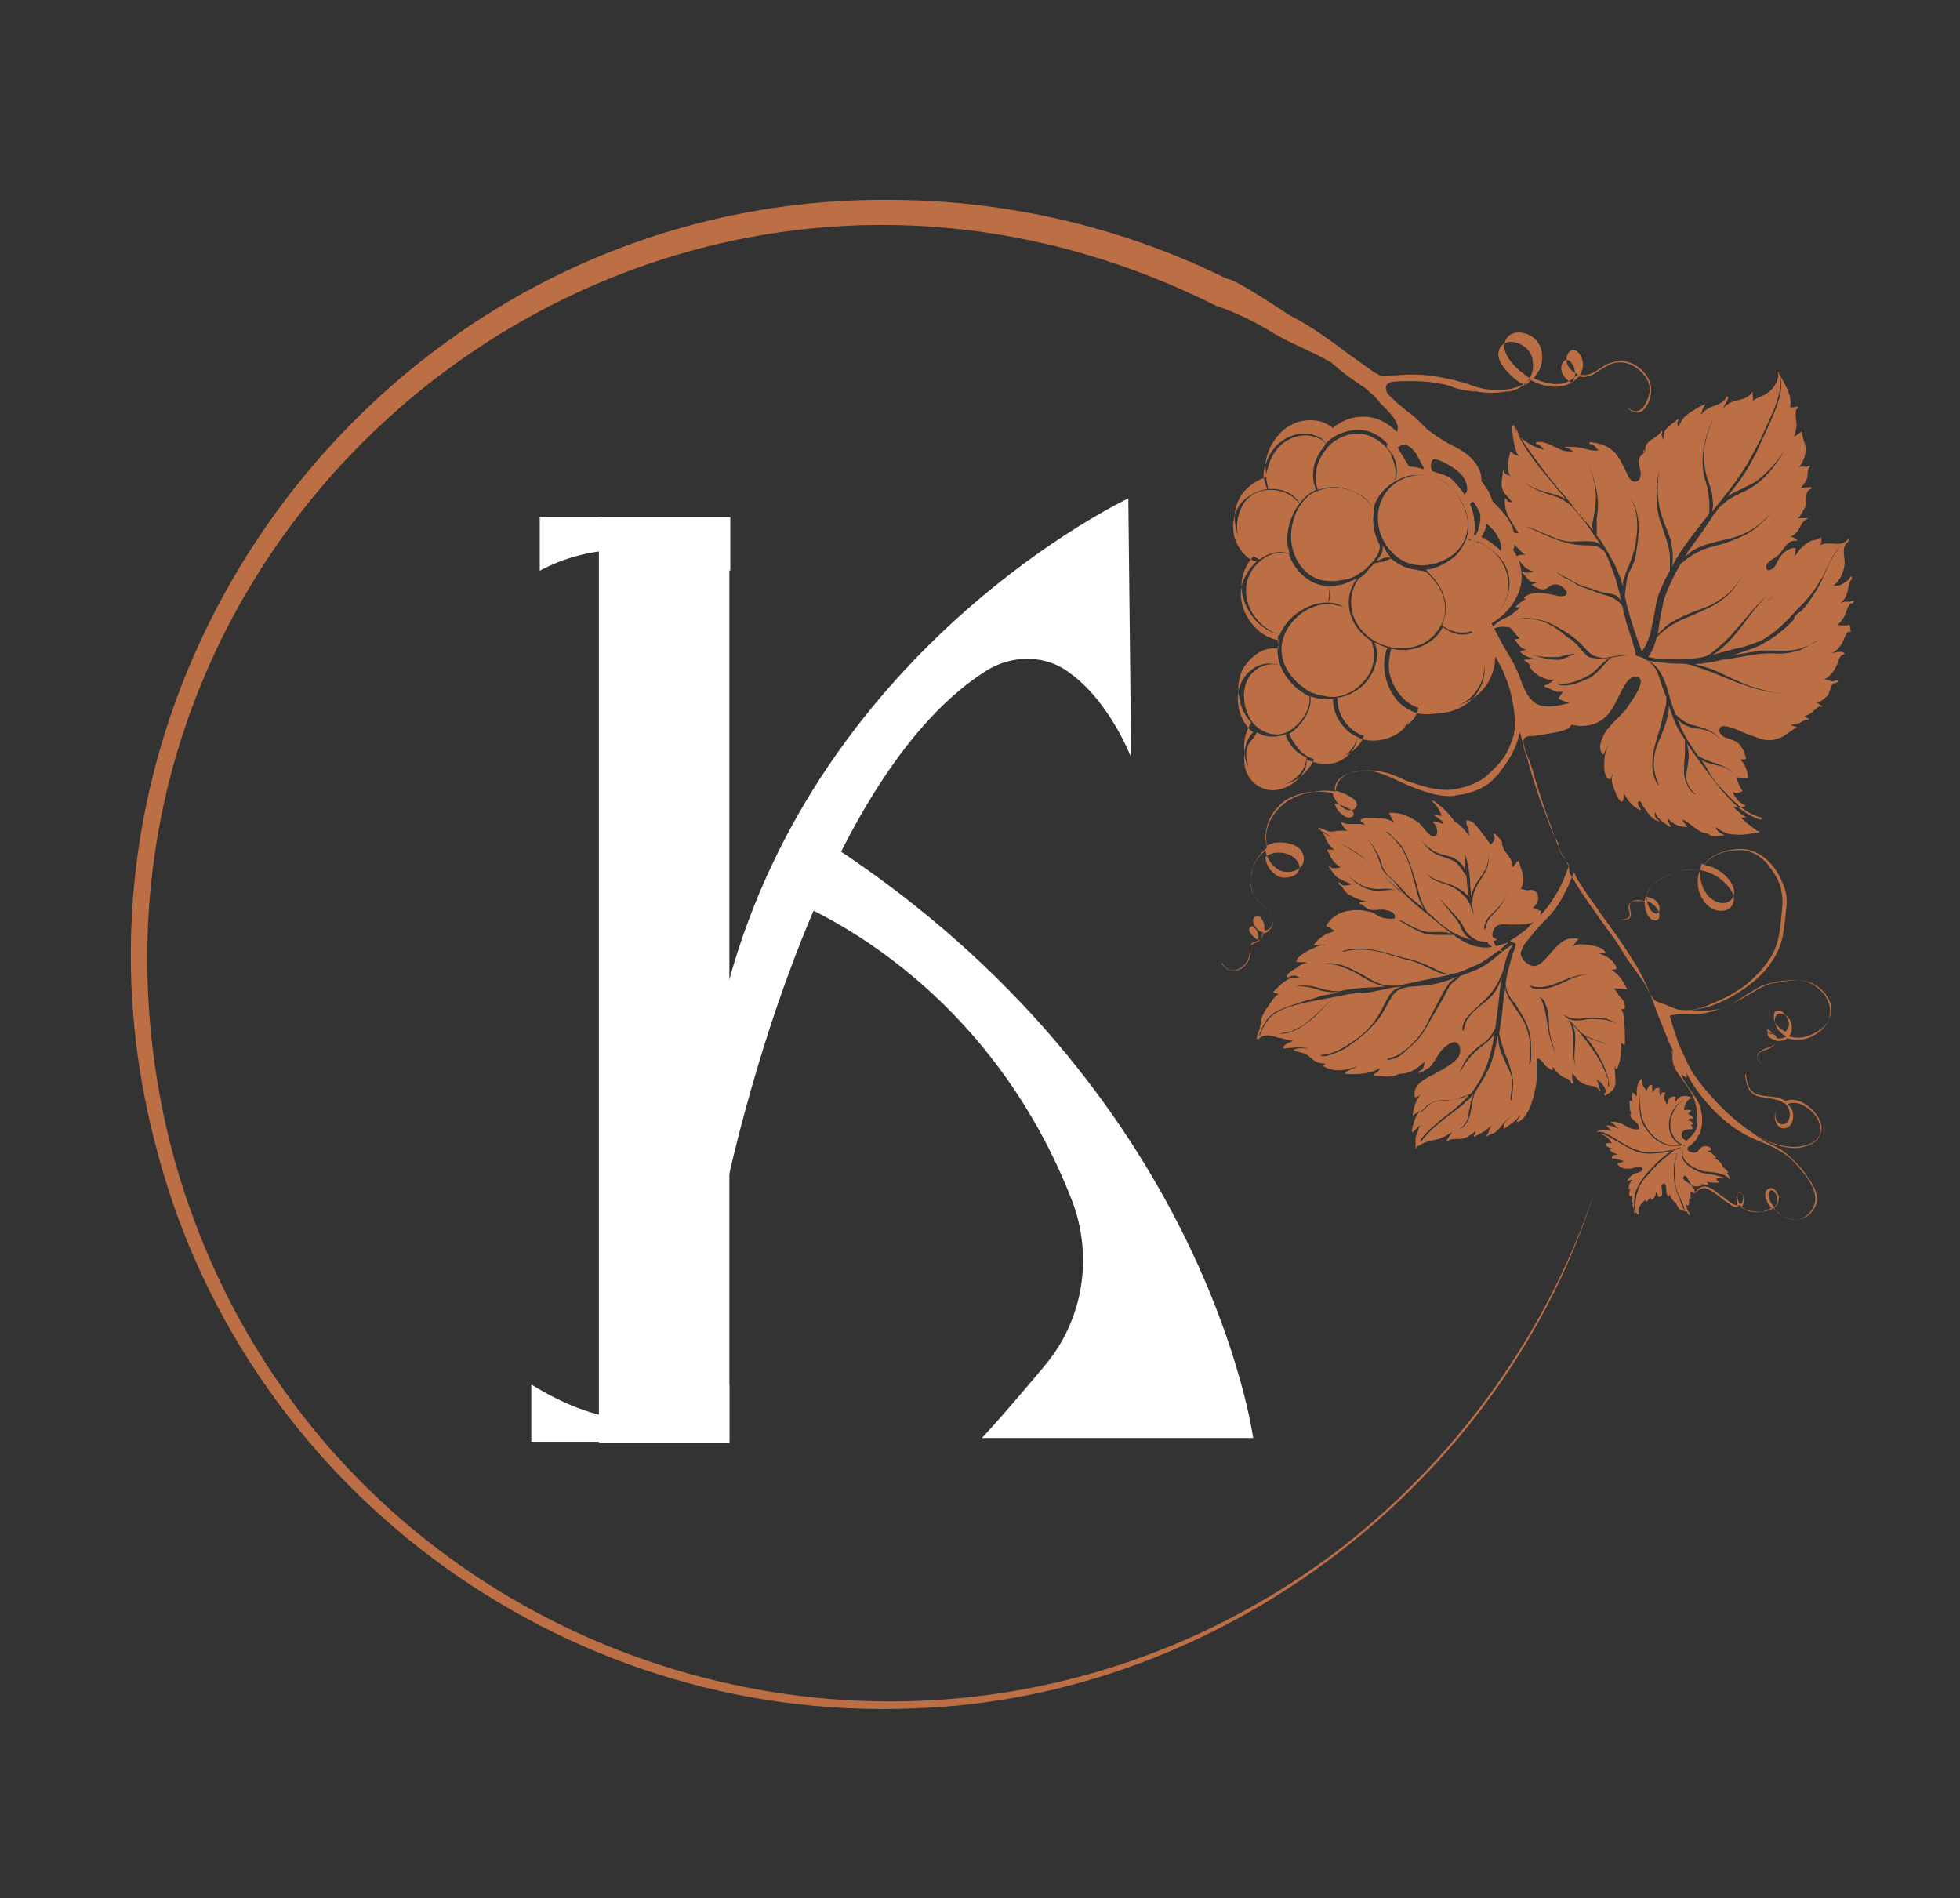 <?xml version="1.0" encoding="utf-8"?>
<!-- Generator: Adobe Illustrator 26.0.3, SVG Export Plug-In . SVG Version: 6.00 Build 0)  -->
<svg version="1.1" id="Шар_1" xmlns="http://www.w3.org/2000/svg" xmlns:xlink="http://www.w3.org/1999/xlink" x="0px" y="0px"
	 viewBox="0 0 208.8 202.2" style="enable-background:new 0 0 208.8 202.2;" xml:space="preserve">
<rect x="0" y="0" width="208.8" height="202.2" fill="#333333" stroke="none"/>
<style type="text/css">
	.st0{display:none;}
	.st1{display:inline;fill:#FFFFFF;}
	.st2{fill:#FFFFFF;}
	.st3{fill:#BC6F45;}
</style>
<g class="st0">
	<path class="st1" d="M-66.6,213.2h4.3v10.3c2.2-2.8,4.8-5.2,8-7.2s6.2-3.1,9-3.3l1.4,4.1c-2,0.1-3.8,0.5-5.4,1.2
		c-1.6,0.6-3.4,1.7-5.4,3.1c2.2,2,4.4,4.7,6.8,8.3c2.4,3.5,4.6,7.5,6.8,12h-5c-2-4-4-7.5-6.1-10.4c-2-3-4-5.3-5.9-7
		c-1.4,1.3-2.4,2.5-3.2,3.7c-0.7,1.2-1.1,2.3-1.1,3.3v10.5h-4.3v-28.6H-66.6z"/>
	<path class="st1" d="M-12.6,213.2v28.5h-24.1v-28.5h4.4v24.4H-17v-24.4L-12.6,213.2L-12.6,213.2z"/>
	<path class="st1" d="M-0.3,237.6h10.9v-3.9h4.3v8.1H-4.7v-28.5h4.4C-0.3,213.3-0.3,237.6-0.3,237.6z"/>
	<path class="st1" d="M20.4,241.7v-28.5h4.4v28.5H20.4z"/>
	<path class="st1" d="M32.6,241.7v-28.5H37v4.6l15.3,6.3v-10.9h4.4v28.5h-4.4v-13.1L37,222.3v19.3h-4.4V241.7z"/>
	<path class="st1" d="M64.6,241.7v-28.5H69v28.5H64.6z"/>
	<path class="st1" d="M82.4,240.3c-2.2-1.3-4-3-5.3-5.3c-1.3-2.2-1.9-4.8-1.9-7.6c0-2.7,0.6-5.2,1.7-7.4c1.1-2.3,2.7-4.1,4.7-5.4
		c2-1.3,4.3-2,6.9-2c1.3,0,2.3,0.2,3.3,0.5c0.9,0.3,1.9,0.7,2.9,1.2c0.5,0.3,1,0.5,1.3,0.6c0.4,0.1,0.7,0.2,1,0.2
		c0.4,0,0.7-0.1,0.8-0.3s0.2-0.6,0.2-1.3v-1l4.2,1.1c0.1,1.8-0.4,3.2-1.3,4.1c-0.9,1-2.3,1.5-4.1,1.5c-0.6,0-1.3-0.1-1.9-0.3
		c-0.6-0.2-1.4-0.5-2.4-0.9c-0.9-0.4-1.7-0.7-2.4-0.9s-1.4-0.3-2-0.3c-1.6,0-3.1,0.4-4.3,1.3s-2.2,2.1-2.9,3.8c-0.7,1.6-1,3.5-1,5.6
		c0,2,0.4,3.9,1.3,5.5c0.9,1.6,2.1,2.9,3.6,3.8c1.5,0.9,3.3,1.4,5.2,1.4c2.4,0,4.3-0.7,5.9-2c1.6-1.3,2.6-3.1,3-5.3l4.1,1.3
		c-0.3,2-1.1,3.7-2.3,5.3c-1.2,1.5-2.7,2.7-4.6,3.6c-1.9,0.9-3.9,1.3-6.2,1.3C87.1,242.3,84.6,241.6,82.4,240.3z"/>
	<path class="st1" d="M108,241.7v-28.5h4.4v8.9h15.3v-8.9h4.4v28.5h-4.4v-15.5h-15.3v15.5H108z"/>
	<path class="st1" d="M155.8,236.2c1.6-1.3,2.6-3.1,2.9-5.5l4.1,1.3c-0.3,2-1,3.8-2.2,5.4c-1.2,1.6-2.7,2.7-4.5,3.6
		c-1.8,0.8-3.9,1.3-6.2,1.3c-2.5,0-4.6-0.4-6.3-1.1s-3.1-1.7-4-3c-0.9-1.3-1.4-2.7-1.4-4.3s0.4-3,1.2-4.1s1.9-2,3.4-2.6
		c-1.3-0.6-2.4-1.5-3.1-2.7c-0.7-1.2-1.1-2.5-1.1-3.9s0.3-2.7,1-3.9s1.7-2.2,3.1-2.9c1.4-0.7,3-1.1,5-1.1c1.3,0,2.5,0.2,3.5,0.5
		s2,0.7,3,1.2c0.5,0.3,1,0.5,1.3,0.6c0.4,0.1,0.7,0.2,1,0.2c0.4,0,0.7-0.1,0.8-0.3c0.1-0.2,0.2-0.6,0.2-1.3v-1l4.2,1.1
		c0.1,1.8-0.4,3.1-1.3,4.1s-2.3,1.4-4.1,1.4c-0.6,0-1.3-0.1-1.9-0.3s-1.4-0.5-2.4-0.9c-0.9-0.4-1.7-0.8-2.4-1
		c-0.7-0.2-1.4-0.3-2-0.3c-1.3,0-2.5,0.4-3.3,1.1c-0.9,0.8-1.3,1.7-1.3,2.9c0,1.3,0.5,2.4,1.5,3.2s2.3,1.2,3.9,1.2h3.2v4.1h-3.5
		c-1.6,0-2.9,0.4-3.9,1.2c-0.9,0.8-1.4,1.9-1.4,3.2c0,1.4,0.6,2.5,1.9,3.4c1.3,0.9,2.9,1.3,5,1.3
		C152.2,238.2,154.2,237.6,155.8,236.2z"/>
	<path class="st1" d="M167.9,241.7v-28.5h4.4v4.6l15.3,6.3v-10.9h4.4v28.5h-4.4v-13.1l-15.3-6.3v19.3h-4.4V241.7z"/>
	<path class="st1" d="M199.9,213.2h4.3v10.3c2.2-2.8,4.8-5.2,8-7.2s6.2-3.1,9-3.3l1.4,4.1c-2,0.1-3.8,0.5-5.4,1.2
		c-1.6,0.6-3.4,1.7-5.4,3.1c2.2,2,4.4,4.7,6.8,8.3c2.3,3.5,4.6,7.5,6.8,12h-5c-2-4-4-7.5-6.1-10.4c-2-3-4-5.3-5.9-7
		c-1.4,1.3-2.4,2.5-3.2,3.7c-0.7,1.2-1.1,2.3-1.1,3.3v10.5h-4.3v-28.6H199.9z"/>
	<path class="st1" d="M232.7,240.4c-2.3-1.3-4-3.1-5.3-5.3c-1.3-2.3-1.9-4.8-1.9-7.6s0.7-5.3,1.9-7.6c1.3-2.3,3.1-4,5.3-5.3
		c2.3-1.3,4.8-1.9,7.6-1.9c2.9,0,5.4,0.6,7.7,1.9c2.3,1.3,4,3.1,5.3,5.3c1.3,2.3,1.9,4.8,1.9,7.6s-0.6,5.3-1.9,7.6s-3.1,4-5.3,5.3
		c-2.3,1.3-4.8,1.9-7.6,1.9S235,241.7,232.7,240.4z M231.4,233c0.9,1.6,2.1,2.9,3.7,3.8s3.3,1.4,5.3,1.4s3.8-0.5,5.3-1.4
		c1.6-0.9,2.8-2.2,3.7-3.8c0.9-1.6,1.3-3.5,1.3-5.6s-0.4-3.9-1.3-5.6c-0.9-1.6-2.1-2.9-3.7-3.8c-1.6-0.9-3.3-1.4-5.3-1.4
		s-3.8,0.5-5.3,1.4c-1.6,0.9-2.8,2.2-3.7,3.8c-0.9,1.6-1.3,3.5-1.3,5.6S230.6,231.4,231.4,233z"/>
</g>
<g>
	<rect x="63.8" y="55.1" class="st2" width="13.9" height="98.6"/>
	<path class="st2" d="M56.6,147.5c7.6,4.7,14.7,5.3,21.1,0v6.1H56.6V147.5z"/>
	<path class="st2" d="M57.5,55.1h20.3v5.7c-8.2-3.1-14.9-2.9-20.3,0V55.1z"/>
	<path class="st2" d="M120.5,80.7l-0.3-27.6c0,0-32.7,15.3-42.6,51.6c-4.1,7.1-0.7,24-0.7,24s8.6-44.8,28.1-57.2
		c2.8-1.8,6.5-1.8,9.1,0.3C118.3,74.9,120.5,80.7,120.5,80.7z"/>
	<path class="st2" d="M104.6,153.2h28.9c0,0-4.9-37-45-63.2c-4.6,3.7-5.3,5.5-5.3,5.5s21.2,7.2,31,32.4c2.3,6,1.2,12.8-3,17.7
		C106.6,151.1,104.6,153.2,104.6,153.2z"/>
</g>
<g>
	<path class="st3" d="M146.6,59.8c0.2-0.1,0.5-0.2,0.7-0.3c0.2-0.1,0.3-0.1,0.5-0.1c0.1,0,0.2,0,0.4,0c-0.2-0.2-0.5-0.5-0.6-0.8
		c-0.1-0.2-0.2-0.3-0.3-0.5c0,0.1,0,0.2,0,0.3c0,0.3-0.1,0.6-0.3,0.9C146.8,59.5,146.7,59.7,146.6,59.8z"/>
	<path class="st3" d="M134.2,59.6c0.9-0.7,2.1-1,3.2-0.6c-0.1-0.2-0.1-0.5-0.2-0.7c-0.3-1.8,0.4-3.8,1.6-5.1c0.4-0.4,0.9-0.8,1.4-1
		l0,0c-0.7-1.7-0.2-3.5,1-4.8c0-0.6-1.2-0.9-1.7-1c-1-0.1-2,0.2-2.8,0.8c-0.7,0.6-1.2,1.3-1.5,2.2c-0.1,0.4-0.3,0.9-0.3,1.3
		c0,0.5,0.1,0.9,0.2,1.4c1.3-0.1,2.5,0.3,3.3,1.4c0,0,0,0.1-0.1,0c-1.5-1.8-4.7-1.8-5.9,0.3c-0.5,0.9-0.8,2.1-0.5,3.2
		c0.1,0.5,0.4,1,0.8,1.4C133.2,58.9,133.6,59.4,134.2,59.6C134.2,59.5,134.2,59.6,134.2,59.6z"/>
	<path class="st3" d="M137.6,58c0.3,1.7,1.4,3.4,3.2,3.8c0.9,0.2,1.8,0.1,2.7-0.1c0.5-0.1,0.9-0.3,1.3-0.6c0.3-0.2,0.5-0.3,0.7-0.5
		s0.3-0.3,0.5-0.5c0.3-0.3,0.5-0.6,0.7-0.9c0.2-0.4,0.3-0.7,0.3-1.1c-0.6-1.1-0.9-2.5-0.6-3.7c-0.4-0.7-0.9-1.3-1.6-1.7
		c-1.3-0.8-3-1-4.4-0.4c0,0,0,0-0.1,0c-0.2,0.1-0.4,0.2-0.6,0.3C138.1,53.7,137.3,56,137.6,58z"/>
	<path class="st3" d="M140.4,64.5c-1.8,0.5-3.4,2-3.8,3.9c-0.4,1.9,0.7,3.7,2.2,4.8c0.4,0.3,0.8,0.6,1.3,0.7
		c0.4,0.2,0.9,0.2,1.3,0.3c1,0.2,2.2-0.2,3-0.8c0.8-0.6,1.5-1.4,1.8-2.4c0.3-0.9,0.2-1.8-0.1-2.7c-1.1-0.7-2-1.8-2.3-3.1
		c-0.3-1.3,0-2.6,0.8-3.6c-0.4,0.2-0.9,0.4-1.4,0.6c-0.6,0.2-1.2,0.2-1.8,0.2c0.3,0.6,0.4,1.2,0.1,1.8c0.6,0,1.3,0.2,1.8,0.6
		c-0.3-0.2-0.6-0.3-0.9-0.3C141.9,64.3,141.1,64.3,140.4,64.5z M143.8,65L143.8,65C143.8,65,143.7,65,143.8,65
		C143.7,65,143.8,65,143.8,65z"/>
	<path class="st3" d="M152,60.2c1.8-0.2,3.7-1.3,4.2-3.2c0.5-1.6-0.2-3.2-1.1-4.5c-0.6-0.7-1.4-1.4-2.3-1.7
		c-1.9-0.6-4.3,0.2-5.3,1.9c-1,1.5-0.9,3.6,0,5.1C148.5,59.5,150.1,60.4,152,60.2z"/>
	<path class="st3" d="M150.9,60.7c-1-0.1-1.9-0.5-2.7-1.2c-0.2,0.1-0.5,0.2-0.7,0.3c-0.1,0.1-0.4,0-0.5,0.1c-0.2,0-0.3,0.1-0.5,0.1
		h-0.1c-0.2,0.3-0.5,0.5-0.7,0.8s-0.6,0.6-0.9,0.8c0,0-0.1,0-0.1,0.1c-1,1.4-1,3.4-0.1,4.8c1.4,2.3,4.5,3.2,6.9,2.1
		c1.2-0.6,2.1-1.7,2.4-3.1c0.3-1.9-0.7-3.4-2-4.6C151.6,60.8,151.2,60.8,150.9,60.7z"/>
	<path class="st3" d="M141.5,64.2c0.1-0.6,0.2-1.2-0.1-1.8c-0.5,0-0.9-0.1-1.4-0.3c-1.3-0.6-2.3-1.8-2.7-3.1c-0.9-0.3-2,0-2.7,0.5
		c-0.9,0.6-1.6,1.6-1.8,2.7c-0.2,1.2,0.1,2.4,0.8,3.4c0.4,0.5,0.8,1,1.3,1.3c0.4,0.3,0.9,0.6,1.4,0.8
		C137.1,65.7,139.4,64.1,141.5,64.2z"/>
	<path class="st3" d="M158.1,69.7c-0.2-0.8-0.6-1.6-1.1-2.3c-0.4,0.1-0.8,0.2-1.2,0.2c-0.8,0-1.4-0.3-2.1-0.8
		c-0.2,0.4-0.4,0.7-0.7,1c-1.3,1.3-3.1,1.7-4.8,1.3c-0.2,1-0.4,1.9-0.1,2.9c0.2,0.8,0.7,1.7,1.3,2.3c1.2,1.3,3,1.6,4.7,1.3
		c1.8-0.4,3.2-1.5,3.8-3.2C158.1,71.6,158.3,70.6,158.1,69.7z"/>
	<path class="st3" d="M148.6,74.3c-1.1-1.5-1.5-3.6-0.8-5.3c-0.5-0.1-1-0.4-1.4-0.6c0.2,0.5,0.4,1.1,0.3,1.6c-0.1,0.7-0.3,1.4-0.7,2
		c-0.7,1.2-1.9,2-3.3,2.3c-0.1,0-0.2,0-0.3,0.1c0,0,0.1,0.1,0.1,0.2c0,2,1.7,3.9,3.8,4c1.6,0.1,4.2-1,4-2.9
		C149.5,75.3,149,74.9,148.6,74.3z"/>
	<path class="st3" d="M137,78.4c0-0.1,0-0.1,0-0.2c-1,0.4-2.2,0.4-3.1-0.2c-0.2,0.5-0.6,0.8-0.9,1.3c-0.3,0.6-0.3,1.4-0.1,2
		c0.2,1.1,1.1,2.2,2.2,2.4c1.8,0.4,4-1.1,4.1-3C138.2,80.3,137.4,79.5,137,78.4z"/>
	<path class="st3" d="M142,74.5L142,74.5c-0.6,0-1.3,0-2-0.2c-0.1,0-0.3-0.1-0.4-0.1c0.1,0.7-0.1,1.4-0.5,2.1s-1.1,1.5-1.8,1.9
		c0,0,0.1,0,0.1,0.1c0.2,0.5,0.5,0.9,0.8,1.3c0.2,0.3,0.5,0.6,0.8,0.8c0.6,0.4,1.4,0.7,2.2,0.7s1.6-0.2,2.2-0.7
		c0.6-0.5,1.1-1.2,1.2-1.9c-0.5-0.2-0.9-0.5-1.2-0.8C142.5,76.8,142,75.7,142,74.5z"/>
	<path class="st3" d="M137.3,77.9c1.2-0.7,2.4-2.3,2.2-3.7c-0.6-0.3-1.2-0.7-1.7-1.2c-0.6-0.6-1.1-1.3-1.4-2.1
		c-1.5-0.5-3.2,0.4-3.7,2c-0.4,1.3-0.1,2.9,0.7,4C134.2,78,135.9,78.7,137.3,77.9z"/>
	<path class="st3" d="M152.7,86.8c1.1,0.7,2.1,1.7,2.8,2.9c0.7,1.3,1,2.6,1.1,4.1c0,0.6,0.1,1.1,0.1,1.7c0.1-0.2,0.1-0.4,0.2-0.6
		c0.2-0.5,0.4-0.9,0.7-1.3c0.7-0.9,1.1-1.8,1-2.9l0,0c0.1,1-0.1,1.8-0.6,2.6c-0.3,0.5-0.7,1-0.9,1.6c-0.2,0.4-0.2,0.9-0.3,1.3
		c0.1,0.9,0.3,1.8,0.7,2.6c0.2,0.4,0.5,0.9,0.9,1.3c-0.3-0.5-0.4-1.1-0.2-1.7c0.2-0.6,0.6-0.9,1-1.3c0.8-0.8,2-2.2,1.3-3.4l0,0
		c0.6,1-0.2,2.2-0.8,3c-0.4,0.5-0.9,0.9-1.2,1.4c-0.2,0.4-0.3,0.9-0.3,1.3c0.1,0.4,0.3,0.7,0.3,1.1c0.5,0.5,1.2,0.9,1.9,0.9
		c-0.5-0.1-1-0.4-1.2-0.9c-0.3-0.5-0.3-1.1,0-1.6c0.4-0.6,1.2-0.4,1.8-0.4c0.3,0,0.6,0,0.8,0c0.8,0,2.5-0.2,2.3-1.3
		c0.1,0,0.1-0.1,0-0.2c0,0,0,0-0.1,0l0,0l0,0l0,0c-0.2-0.1-0.4-0.2-0.7-0.3c0.4-0.3,0.7-0.9,0.5-1.4c-0.1-0.3-0.4-0.5-0.7-0.5
		c-0.2,0-0.4,0.1-0.6,0c-0.2,0-0.3-0.1-0.5-0.1c0.6-0.9,0.1-2-0.2-2.9c0-0.1-0.1-0.1-0.2,0c-0.1,0.2-0.3,0.4-0.5,0.6
		c0.1-0.6-0.3-1.1-0.6-1.5c-0.2-0.2-0.3-0.4-0.4-0.7c-0.1-0.2-0.1-0.4-0.1-0.5c-0.2-0.4-0.5-0.6-0.8-0.9c-0.1,0-0.1,0-0.1,0.1
		c0.3,0.4,0,0.8-0.3,1.1c-0.4-0.6-0.8-1.1-1.2-1.6c-0.3-0.4-0.7-1-1.3-1c-0.1,0-0.1,0-0.1,0.1c0,0.3,0.1,0.5,0.2,0.7
		c0.1,0.3,0.1,0.6,0.1,0.9C155.7,87.7,154.2,86.9,152.7,86.8z"/>
	<path class="st3" d="M196.9,66.6c-0.4,0.1-0.8,0-1.2,0c0.3-0.2,0.5-0.5,0.7-0.8s0.3-0.7,0.4-1c0.1-0.2,0.2-0.3,0.3-0.5
		c0.2,0,0.3,0,0.4-0.2V64c-0.2,0-0.3,0-0.4,0.1c-0.1,0-0.1,0-0.2,0c-0.2,0-0.3,0-0.4,0s-0.3,0.1-0.5,0.2c0.3-0.2,0.6-0.6,0.7-0.9
		c0.2-0.5,0.2-1,0.4-1.5c0.1-0.1,0.2-0.2,0.2-0.4c0-0.1-0.1-0.1-0.1-0.1c-0.1,0.1-0.2,0.2-0.3,0.4c-0.2,0.1-0.4,0.3-0.6,0.4
		c-0.3,0.2-0.6,0.2-1,0.2c0.7-0.5,1.1-1.4,1.2-2.2c0.1-0.6-0.3-1.6,0.1-2.2c0.1-0.1,0.2-0.2,0.3-0.3l0,0l0,0l0,0
		c0-0.1,0.1-0.1,0.1-0.2c0,0,0-0.1-0.1-0.1c-0.2,0.3-0.4,0.4-0.8,0.5c-0.3,0.1-0.7,0-1.1,0s-0.8,0-1.1,0.2c0.1-0.2,0.2-0.5,0.1-0.8
		c0,0-0.1-0.1-0.1,0l0,0l0,0c-0.2,0.2-0.6,0.2-0.9,0.3c-0.3,0.1-0.5,0.3-0.7,0.4c-0.2,0.2-0.5,0.4-0.7,0.7c-0.1,0.2-0.3,0.4-0.4,0.6
		c0-0.2,0.1-0.7,0.1-0.9l0,0l0,0c-0.7-0.1-1.4,0.5-1.7,1c-0.2,0.3-0.3,0.6-0.5,0.9c-0.1,0.2-0.7,0.7-0.9,0.3
		c-0.3-0.7,0.9-1.1,1.3-1.5c0.3-0.3,0.4-0.6,0.7-0.9c0.3-0.4,0.6-0.6,1.1-0.6l0,0c0.1,0.1,0.2,0,0.1-0.1c-0.2-0.2-0.4-0.3-0.7-0.3
		c0.3-0.1,0.5-0.3,0.7-0.5c0.4-0.4,0.5-1.2,1.1-1.4c0.1,0,0.1-0.1,0-0.1c-0.3,0-0.7,0-1,0l0,0c0.4-0.3,0.6-0.8,0.8-1.2
		c0.2-0.5-0.1-1.7,0.6-1.9c0.1,0,0.1-0.2,0-0.2c-0.4,0-0.7,0.1-1.1,0.1c0.3-0.3,0.5-0.6,0.7-1c0.1-0.4,0-1,0.3-1.3l0,0l0,0
		c0-0.1,0-0.1-0.1-0.1l0,0c-0.1,0.2-0.5,0.1-0.7,0.1c-0.1,0-0.3,0-0.4,0.1c0.4-0.4,0.6-0.9,0.7-1.4c0.1-0.4,0.1-0.7,0-1
		c-0.1-0.4-0.3-0.8-0.3-1.3c0-0.1-0.1-0.1-0.1-0.1c-0.3,0.2-0.5,0.4-0.8,0.5c0.2-0.3,0.2-0.8,0.3-1.1c0-0.3-0.3-1.8,0.1-1.9l0,0l0,0
		c0.1-0.1,0-0.2-0.1-0.2l0,0l0,0c-0.1,0.1-0.4,0.1-0.6,0.1h-0.1c0.3-1.3-0.7-2.7-1.3-3.8l0,0v0.1c0.2,0.7-0.4,1.6-0.9,2
		c-0.5,0.5-1.3,0.6-1.8,1c0.1-0.3,0-0.6,0-0.9c0,0,0,0,0-0.1l0,0c-0.4,0.7-1,0.8-1.8,1c-0.5,0.1-1,0.4-1.3,0.8
		c0.1-0.4,0.4-0.7,0.5-1.1c0-0.2-0.2-0.2-0.2-0.1c-0.3,0.7-1,0.8-1.7,1.1c-0.4,0.2-0.7,0.4-1,0.8c0.1-0.4,0.2-0.7,0.4-1
		c0.1-0.1,0-0.2-0.1-0.1c-0.6,0.3-1.3,0.7-1.8,1.1c-0.4,0.3-0.7,0.8-0.9,1.3c-0.1-0.2-0.2-0.5,0-0.7c0.1-0.1,0-0.2-0.1-0.1l0,0l0,0
		l0,0c-0.4,0.3-0.8,0.6-1.2,1c-0.3,0.4-0.3,0.8-0.3,1.2c-0.1-0.3-0.3-0.6-0.1-0.9c0-0.1-0.1-0.1-0.1-0.1c-0.3,0.6-1,0.8-1.4,1.2
		c-0.3,0.3-0.4,0.7-0.3,1.2c0-0.1-0.1-0.2-0.1-0.3c0-0.1-0.2-0.1-0.1,0c0,0.1,0,0.2,0.1,0.2c-0.3,0.2-0.5,0.4-0.6,0.7
		c-0.1,0.3,0,0.7,0.1,1c0.1,0.4,0.2,1-0.2,1.3c-0.4,0.3-0.8,0-1-0.4s-0.4-0.8-0.6-1.2c-0.2-0.5-0.5-0.9-0.8-1.3
		c-0.7-0.8-1.7-1.1-2.7-1.2c-0.1,0-0.1,0.2,0,0.2c0.4,0,0.6,0.4,0.9,0.7c-0.1,0-0.2,0-0.4,0c-0.4,0-0.7-0.1-1.1-0.2
		c-0.7-0.2-1.3-0.2-2-0.2l0,0l0,0c-0.1,0-0.1,0.1,0,0.1l0,0c0.3,0,0.5,0.2,0.8,0.4c-0.4,0-0.7,0-1.1-0.1c-0.3-0.1-0.6-0.3-0.9-0.4
		c-0.6-0.3-1.2-0.6-1.9-0.5l0,0l0,0l0,0c-0.1,0-0.1,0.2,0,0.2c0.4,0.1,0.6,0.4,0.8,0.6c-1.4-0.3-2.8-1.2-3.2-2.5
		c0-0.1-0.2-0.1-0.2,0v0.1c0,0.6,0.1,1.2,0.2,1.8c0.1,0.4,0.2,0.9,0.5,1.3c-0.3-0.1-0.6-0.2-0.8-0.5h-0.1c-0.2,0.8-0.5,1.9,0,2.6
		c-0.3-0.1-0.7-0.2-0.7-0.5c0-0.1-0.1-0.1-0.1,0c0,0.6-0.3,1.4,0,2c0.1,0.3,0.3,0.5,0.5,0.7s0.3,0.4,0.5,0.6c-0.3,0-0.5,0-0.6-0.3
		c0-0.1-0.2-0.1-0.2,0c0,0.7,0.1,1.4,0.5,2c0.3,0.5,0.6,1.1,1,1.6c-0.4,0-0.7,0-1.1-0.3c-0.1-0.1-0.2,0-0.1,0.1
		c0.1,0.3,0.5,0.5,0.6,0.8c0.1,0.2,0.1,0.6,0.3,0.8c0.2,0.2,0.5,0.5,0.7,0.7c0.1,0.1,0.2,0.1,0.3,0.2c-0.1,0-0.2,0-0.3,0
		c-0.3,0-0.6,0.1-0.8,0.3c-0.1,0,0,0.1,0,0.1c0.5,0.1,0.6,0.5,0.9,0.8s0.7,0.5,1.1,0.6c-0.4,0.1-0.9,0.2-1.1,0l0,0l0,0
		c-0.1-0.1-0.2,0.1-0.1,0.2l0,0l0,0c0.3,0.2,0.5,0.6,0.8,0.8c0.2,0.1,0.5,0.1,0.7,0.2c-0.1,0-0.2,0.1-0.4,0.1c-0.1,0-0.1,0.2,0,0.2
		c0.5,0.3,1.1,0.6,1.6,0.2c0.4-0.3,0.6-0.4,1.1-0.3c0.3,0.1,0.6,0.3,0.8,0.6c0,0,0,0.1,0.1,0.1c0,0.1,0,0.1,0,0.2
		c-0.1,0.5-1,0.3-1.3,0.2c-1.1-0.2-2.2-0.5-3.2,0.2c-0.1,0.1,0,0.2,0.1,0.2s0.1,0,0.2,0h-0.1c-0.4,0.2-0.8,0.5-1.1,0.8
		c-0.1,0.1,0,0.1,0.1,0.1c0.2,0,0.3,0,0.5,0c0,0,0,0-0.1,0c-0.3,0.2-0.6,0.5-0.9,0.7c-0.1,0,0,0.1,0,0.1c-0.3,0.1-0.6,0.3-0.9,0.4
		c-0.5,0.3-1.1,0.6-1.3,1.2c1.1-0.7,2.5-0.1,3.6,0.2c1.4,0.4,2.7,1,4,1.7c0.1,0.1,0.2,0.1,0.3,0.2c0.5,0.3,1,0.6,1.5,0.7
		c0.5,0.2,1,0.3,1.4,0.3c0.2,0,0.5,0,0.7,0c-0.6,0-1.2-0.1-1.6-0.6c-0.3-0.3-0.5-0.6-0.8-0.9s-0.6-0.6-1-0.8
		c-0.7-0.6-1.5-1.2-2.4-1.6c-0.5-0.2-1-0.3-1.5-0.4c-0.5,0-1,0-1.5,0.1l0,0c0.8-0.3,1.9-0.1,2.7,0.1c0.8,0.2,1.6,0.7,2.3,1.1
		c0.8,0.5,1.5,1,2.1,1.7c0.3,0.3,0.6,0.7,1,0.9c0.3,0.2,0.7,0.2,1,0.3c0.1,0,0.1,0,0.2,0c0.7-0.1,1.5-0.3,2.2-0.3
		c0.3,0,0.6,0,0.9,0.1h0.1c0.1,0,0.2,0.1,0.2,0.1c0-0.2-0.1-0.4-0.1-0.6c-0.1-0.3-0.2-0.7-0.3-1.1c-0.3-0.9-0.6-1.7-0.8-2.6
		c-0.1-0.4-0.2-0.8-0.3-1.2c-0.2-0.3-0.5-0.5-0.8-0.7s-0.7-0.3-1-0.4c-0.7-0.2-1.4-0.5-2-0.7c-0.3-0.1-0.7-0.2-1-0.4
		c-0.3-0.2-0.6-0.4-1-0.6c-0.3-0.1-0.6-0.3-0.9-0.5c-0.2-0.2-0.4-0.4-0.7-0.5l0,0c0.3,0.1,0.5,0.3,0.8,0.5s0.7,0.3,1,0.5
		c0.7,0.5,1.5,0.8,2.3,1c0.4,0.1,0.8,0.3,1.2,0.4c0.4,0.1,0.7,0.1,1.1,0.2s0.7,0.4,0.9,0.7c0-0.2-0.1-0.3-0.1-0.5s-0.3-1-0.5-1.9
		c-0.1-0.2-0.1-0.3-0.2-0.5c-0.3-0.8-0.5-1.5-0.9-2.2c0-0.1-0.1-0.1-0.1-0.2l0,0c-0.3-0.2-0.5-0.4-0.8-0.5c-0.4-0.1-0.8-0.1-1.2-0.1
		c-0.7,0-1.4-0.1-2.1-0.3c-1.5-0.4-2.8-1.1-4.2-1.7l0,0c0.8,0.2,1.5,0.6,2.3,0.9c0.7,0.3,1.6,0.7,2.4,0.7s1.6-0.1,2.4,0
		c0.3,0,0.6,0.2,0.8,0.3c-0.2-0.3-0.4-0.6-0.7-1c-0.5-0.8-1.1-1.6-1.7-2.3c-0.3-0.3-0.5-0.6-0.8-0.9c-0.2-0.2-0.5-0.3-0.7-0.5
		c-0.5-0.3-0.9-0.4-1.5-0.6c-1-0.3-2-0.7-2.8-1.4l0,0c1,0.8,2.2,1.1,3.4,1.4c0.4,0.1,0.7,0.3,1.1,0.5c-0.9-1.1-1.8-2.2-2.7-3.3
		c-1.2-1.5-2.3-3.1-2.9-4.9l0,0c0.3,0.7,0.7,1.4,1.1,2.1c1.2,1.8,2.5,3.5,3.9,5.2c0.4,0.4,0.8,0.9,1.1,1.3c0.1,0.1,0.2,0.2,0.2,0.3
		c0.7,0.9,1.5,1.7,2.2,2.6c-0.1-0.3-0.1-0.7,0-1c0.1-0.7,0.3-1.5,0.3-2.2c0.1-1.4-0.4-2.8-0.8-4.1l0,0c0.4,1.3,0.9,2.5,1,3.9
		c0.1,0.7,0,1.5-0.1,2.2c0,0.6,0,1.2,0,1.8l0,0c0.1,0.1,0.2,0.2,0.3,0.3c0.6,0.9,1.1,1.8,1.6,2.7c0.2,0.5,0.4,0.9,0.6,1.4
		c0.1,0.3,0.2,0.6,0.3,1c0-0.4,0-0.8,0.2-1.1c0.1-0.4,0.3-0.9,0.5-1.3c0.2-0.5,0.3-1,0.5-1.5c0.4-1.8,0.6-4-0.5-5.7l0,0
		c1.1,1.5,1.1,3.6,0.8,5.3c-0.1,0.5-0.1,1.1-0.3,1.6c-0.2,0.5-0.4,0.9-0.6,1.3c-0.2,0.5-0.2,0.9-0.3,1.4c0,0.3-0.1,0.6-0.1,1
		c0.4,2,1.1,4,1.8,5.9c0.4-0.5,0.6-1,0.8-1.6c0.3-0.9,0.4-1.8,0.6-2.7c0.1-0.8,0.3-1.6,0.6-2.3c0.3-0.7,0.6-1.3,1-2
		c0-0.2,0-0.4,0-0.6c0-0.3,0-0.5,0-0.8c0-0.5-0.1-0.9-0.2-1.3c-0.2-0.8-0.5-1.5-0.7-2.2c-0.3-0.8-0.5-1.7-0.5-2.6
		c-0.1-1.3,0.1-2.6,0.4-3.9l0,0c-0.3,1.4-0.4,2.8-0.2,4.1c0.1,0.9,0.4,1.7,0.7,2.5c0.3,0.7,0.6,1.4,0.7,2.2c0.1,0.4,0.1,0.9,0.1,1.3
		c0,0.3,0,0.6-0.1,0.9c0.2-0.3,0.3-0.6,0.5-0.9c1-1.7,2.3-3.2,3.5-4.8c0-0.4,0-0.8,0-1.1c0-0.4-0.1-0.7-0.1-1.1
		c-0.1-0.7-0.4-1.4-0.5-2c-0.4-2.1,0.2-4.2,1.1-6.1l0,0c-0.5,1.2-1,2.5-1.1,3.9c0,0.8,0.1,1.6,0.3,2.4c0.2,0.7,0.5,1.3,0.6,2
		c0,0.4,0.1,0.7,0.1,1.1c0,0.2-0.1,0.5-0.1,0.7c1.3-1.6,2.6-3.2,3.7-5c0.5-0.9,1-1.8,1.5-2.8c0.3-0.7,0.7-1.5,1-2.2
		c0.7-1.5,1.4-3.4,1-5.1l0,0c0,0.1,0,0.1,0,0.2l0,0c0.6,2-0.5,4.2-1.3,6c-0.2,0.4-0.4,0.9-0.6,1.3c-0.3,0.6-0.5,1.2-0.8,1.7
		c-0.6,1.2-1.3,2.3-2.1,3.3c-0.3,0.4-0.6,0.8-0.9,1.1c0.2-0.2,0.4-0.3,0.6-0.4c0.5-0.3,1.1-0.5,1.6-0.8c0.7-0.3,1.3-0.7,1.8-1.2
		c0.9-0.8,1.6-1.7,2.3-2.7l0,0c-1,1.6-2.2,3.3-3.9,4.2c-0.5,0.3-1.1,0.5-1.6,0.8c-0.3,0.2-0.6,0.3-0.9,0.6c-0.2,0.2-0.5,0.4-0.7,0.6
		c-0.2,0.3-0.4,0.6-0.6,0.8l-0.3,0.5l-1.1,1.6l-1.3,1.8c-0.1,0.2-0.2,0.4-0.3,0.5c0.1-0.1,0.3-0.2,0.4-0.3c0.3-0.3,0.7-0.5,1.1-0.7
		c0.7-0.3,1.5-0.5,2.3-0.7c0.9-0.2,1.8-0.4,2.6-0.8c1.1-0.5,2-1.3,2.8-2.2l0,0c-0.7,0.9-1.6,1.7-2.6,2.3c-0.8,0.4-1.6,0.7-2.4,1
		c-0.8,0.2-1.6,0.4-2.4,0.7c-0.4,0.2-0.8,0.4-1.1,0.6c-0.2,0.2-0.5,0.3-0.7,0.5c-0.1,0.1-0.2,0.2-0.4,0.3c-0.5,0.8-0.9,1.6-1.3,2.5
		c-0.3,0.7-0.6,1.4-0.7,2.2c-0.2,0.8-0.3,1.5-0.4,2.3c0,0.2-0.1,0.4-0.1,0.6c0.2-0.3,0.5-0.5,0.7-0.7c0.3-0.3,0.7-0.6,1.1-0.8
		c0.8-0.4,1.6-0.8,2.5-1.1c0.9-0.3,1.8-0.7,2.6-1.3c1-0.7,1.8-1.7,2.3-2.8l0,0c-0.5,1.1-1.2,2.1-2.1,2.8c-0.7,0.6-1.5,1-2.4,1.4
		c-0.8,0.4-1.7,0.7-2.5,1.1c-0.4,0.2-0.9,0.5-1.3,0.8c-0.2,0.2-0.4,0.3-0.6,0.5c-0.1,0.1-0.3,0.3-0.4,0.4c-0.2,0.8-0.5,1.5-0.9,2.1
		c0.5,0.1,1,0.2,1.5,0.2s1,0,1.5,0c1,0,1.9,0,2.8-0.2l0,0c0.6-0.1,1-0.5,1.5-0.9c0.3-0.3,0.7-0.6,1-0.9c0.6-0.6,1.2-1.3,1.8-2
		c0.8-1,1.6-1.9,2.5-2.7c-1,1-1.9,2.2-2.7,3.3c-0.6,0.7-1.1,1.4-1.8,2c-0.4,0.4-0.9,0.8-1.4,1c0.7-0.2,1.5-0.4,2.2-0.6
		c0.4-0.1,0.9-0.2,1.3-0.3c0.6-0.2,1.2-0.4,1.7-0.6c1.6-0.8,2.8-2.1,4-3.4c0.8-0.8,1.6-1.7,2.2-2.7c0.1-0.2,0.2-0.4,0.4-0.6
		c0-0.1,0.1-0.1,0.1-0.2s0.1-0.1,0.1-0.2c0.3-0.7,0.6-1.3,1-2c0.3-0.5,0.6-0.9,1-1.4c-0.6,0.8-1.1,1.6-1.5,2.4
		c-0.4,0.9-0.8,1.9-1.3,2.7c-0.5,0.8-1,1.6-1.7,2.3c-0.3,0.1-0.6,0.4-0.7,0.7c0,0,0,0.1,0,0c0,0,0,0,0.1,0c-1.1,1.2-2.4,2.2-3.8,2.9
		c-0.9,0.4-1.9,0.7-2.8,1c0.2,0,0.4-0.1,0.6-0.1c0.9-0.1,1.9-0.4,2.9-0.4c1.1,0,2.2,0.1,3.3-0.1c0.5-0.1,0.9-0.3,1.4-0.5
		c0.3-0.2,0.8-0.4,1-0.7l0,0c-0.2,0.3-0.5,0.5-0.8,0.6c-0.4,0.2-0.7,0.4-1.1,0.6c-1.1,0.4-2.1,0.5-3.2,0.4c-1.8,0-3.5,0.5-5.3,0.7
		l0,0c-0.7,0.2-1.4,0.3-2.1,0.4c-0.3,0-0.5,0-0.8,0.1c0.1,0,0.1,0,0.2,0c0.9,0.2,1.8,0.5,2.6,0.9c1,0.5,1.9,0.9,2.9,1.3
		c1.4,0.5,2.8,0.8,4.2,1l0,0c-1.4-0.2-2.8-0.4-4.2-0.9c-1-0.3-1.9-0.7-2.9-1.1c-0.9-0.4-1.8-0.7-2.7-1c-0.5-0.2-1-0.3-1.5-0.3
		c-0.6,0-1.2,0-1.8-0.1c-0.1,0-0.1,0-0.2,0l0,0c0,0,0,0,0.1,0c-0.6-0.1-1.1-0.1-1.6-0.2h-0.1c1.1,0.4,1.6,1.5,2,2.6
		c0.3,0.8,0.4,1.5,0.7,2.3c0.1,0.3,0.2,0.5,0.3,0.8l0,0c0.4,0.4,0.9,0.8,1.4,1c0.4,0.2,0.9,0.2,1.3,0.4c0.8,0.2,1.7,0.6,2.1,1.4l0,0
		c-0.5-0.9-1.7-1.2-2.6-1.3c-0.8-0.1-1.5-0.4-2-1c0.1,0.3,0.3,0.6,0.4,1c0.5,1,1.1,2,1.8,2.9c1.1,0.8,2.7,0.8,3.7,1.8l0,0
		c-0.7-0.6-1.4-0.7-2.2-0.9c-0.4-0.1-0.8-0.2-1.2-0.5c0.2,0.2,0.3,0.5,0.5,0.7c0.2,0.3,0.3,0.6,0.5,0.9c0.1,0.2,0.3,0.4,0.5,0.7
		c0.2,0.3,0.4,0.5,0.7,0.8c1.2,1.3,2.4,2.6,4.2,3.1c0.1,0,0.1,0.2,0,0.2h-0.1c-1.6-0.5-2.8-1.6-3.8-2.8c-0.2-0.2-0.4-0.4-0.5-0.6
		c-1.2-1.4-2.2-2.9-3.3-4.4c-0.1-0.1-0.1-0.2-0.2-0.3c0.1,0.4,0.2,0.8,0.2,1.2c0,0.6-0.1,1.2-0.2,1.7s-0.1,1,0.1,1.4
		c0.2,0.5,0.5,0.8,0.9,1.2c0,0,0,0.1,0,0c-0.8-0.4-1.2-1.4-1.3-2.3c0-0.6,0-1.2,0.1-1.9c0-0.3,0-0.6,0-1c0-0.2,0-0.5,0-0.7l0,0
		c-0.5-0.7-0.9-1.4-1.2-2.2c-0.2-0.5-0.4-1-0.5-1.5c0,1.1-0.4,2.2-0.8,3.2c-0.4,0.9-0.8,1.8-0.8,2.8c-0.1,0.9,0.2,1.7,0.5,2.5
		c0,0,0,0.1-0.1,0c-0.9-1.5-0.6-3.2-0.1-4.9c0.3-0.9,0.5-1.7,0.7-2.6c0.2-0.6,0.4-1.2,0.3-1.9c-0.1-0.2-0.2-0.4-0.3-0.7
		c-0.2-0.6-0.4-1.2-0.6-1.8c-0.3-0.7-0.8-1.2-1.4-1.5l0,0c-1-0.6-2.1-0.4-3.2-0.2c-0.1,0-0.2,0-0.4,0.1c-0.8,0.7-1.4,1.7-2.4,2.2
		c-1,0.4-2.2,1-3.3,0.6v-0.1c0.7,0.1,1.3,0,1.9-0.2s1.2-0.5,1.7-0.8c0.7-0.5,1.2-1.3,2-1.7c-0.8,0.1-1.5,0.1-2.3-0.1
		c-0.2-0.1-0.4-0.1-0.6-0.2c-0.4-0.1-0.8-0.1-1.2,0c-0.4,0.2-0.8,0.4-1.3,0.5c-1,0-2-0.2-2.9-0.6c0,0,0-0.1,0,0
		c0.5,0.2,1.1,0.3,1.6,0.3c0.3,0,0.5,0,0.8,0s0.6,0,0.8-0.1c0.7-0.2,1.3-0.3,2-0.2c-1.7-0.7-3.2-2-4.9-2.7l0,0
		c-0.1,0-0.2-0.1-0.3-0.1c-1.2-0.4-2.6-1-3.8-0.4c0,0-0.1,0,0-0.1l0,0l0,0c-0.1,0.1,0.1,0.3,0.2,0.2c0.4-0.4,1.2,0.1,1.4,0.4
		c0.3,0.3,0.5,0.7,0.9,1c-0.2,0.1-0.4,0.1-0.5,0.1c0,0-0.1,0.1,0,0.1c0.3,0.4,0.7,1,1.2,1c-0.2,0.1-0.4,0.1-0.6,0.2
		c0,0-0.1,0.1,0,0.1c0.4,0.4,1,0.6,1.5,0.7c-0.3,0.1-0.8,0-1.1,0.1v0.1c0.3,0.1,0.5,0.4,0.7,0.5c0,0,0,0,0.1,0c-0.1,0-0.2,0-0.2,0.1
		v0.1c0.4,0.7,1.7,1.5,2.6,1.3c-0.3,0.2-0.6,0.5-1,0.6c-0.1,0-0.1,0.1,0,0.2c0.5,0.1,0.8,0.4,1.3,0.5c0.2,0,0.4,0,0.6,0
		c-0.1,0.2-0.3,0.4-0.4,0.6c-0.1,0,0,0.1,0,0.2c0.4,0.1,0.7,0.3,1.1,0.4c-0.9,0.2-1.9,0.5-2.9,0.3c-1.2-0.2-1.8-1.5-2.2-2.5
		c-0.4-1.2-0.9-2.2-1.6-3.3c-0.6-1-1.1-2-1.6-3c1.4-0.8,2.5-2.1,3-3.6l0,0c0.4-1.3,0.2-2.7-0.5-3.9c-0.1-0.1-0.1-0.2-0.2-0.3
		c0.3-0.7,0.2-1.5,0-2.2c-0.4-1.2-1.4-2.2-2.2-3c-0.1-0.3-0.2-0.5-0.3-0.8c-0.1-0.3-0.3-0.5-0.5-0.8c-0.1-0.2-0.2-0.4-0.4-0.5
		c0.1-0.8-0.3-1.6-0.8-2.2c-0.6-0.7-1.4-1.2-2.2-1.6c-0.1-0.1-0.3-0.2-0.4-0.2c-0.9-0.5-1.6-1-2.3-1.5c-0.3-0.3-0.7-0.7-1-1
		c-0.4-0.4-0.8-0.7-1.2-1c-0.7-0.6-1.4-1.1-2-1.8c-0.1-0.1-0.2-0.2-0.2-0.4c-0.1-0.2-0.1-0.3,0-0.5c0,0,0,0,0-0.1l0,0
		c0.2-0.2,0.4-0.3,0.6-0.3c0.4-0.1,1.3-0.1,2.2-0.1c1,0,2.1,0.1,3.1,0.3c0.5,0.1,0.9,0.2,1.3,0.4c0.6,0.2,1.3,0.3,2,0.4
		c0.1,0,0.2,0,0.4,0c1,0.2,2.2,0.2,3.2,0c0.1,0,0.2,0,0.3,0c0.5-0.1,1-0.3,1.4-0.6c0.1,0,0.2-0.1,0.3-0.1c0.2-0.1,0.4-0.3,0.6-0.5
		c1.4,0.8,3.5,1.1,4.8-0.1c0.1-0.1,0.2-0.2,0.3-0.3c0.7,0.2,1.4-0.1,2-0.5c0.8-0.5,1.4-1,2.4-1c1.3,0,2.5,1,3,2.1
		c0.3,0.8,0.1,1.6-0.3,2.3c-0.2,0.4-0.5,0.7-0.9,0.8s-0.9-0.3-1.2-0.5l0,0c0.4,0.4,1.1,0.9,1.7,0.5c0.7-0.5,1-1.5,1-2.3
		c0-1.4-1.4-2.8-2.8-3c-0.7-0.1-1.5,0.1-2.1,0.4c-0.8,0.5-1.7,1.3-2.7,1l0,0c0.3-0.4,0.4-0.9,0.3-1.4s-0.4-1.1-0.9-1.2
		c-0.6-0.1-0.9,0.7-0.8,1.1c0,0.7,0.6,1.2,1.2,1.5c-0.4,0.4-0.9,0.7-1.4,0.9c-1,0.3-2.1,0-3.1-0.4c-0.1,0-0.1-0.1-0.2-0.1
		c0.2-0.3,0.4-0.6,0.6-0.9c0.5-1.1,0.4-2.6-0.6-3.4c-1-0.8-2.7-0.9-3.1,0.5c-0.2,0.8,0.3,1.6,0.8,2.2c0.6,0.7,1.3,1.2,2,1.7
		c-0.5,0.4-1,0.7-1.7,0.9c-1.3,0.4-2.9,0.3-4.2-0.1c-1.1-0.4-2.1-0.7-3.2-0.9c-1.8-0.4-3.6-0.5-5.4-0.3c-0.4,0-0.8,0.1-1.2,0.1
		c-0.1,0-0.2,0-0.4-0.1s-0.5-0.3-0.7-0.4c-0.7-0.5-1.4-1-2.1-1.5c-0.3-0.2-0.7-0.5-1.1-0.8c-0.9-0.7-1.9-1.4-2.8-2
		c-0.9-0.6-1.9-1.2-2.9-1.7c-2.7-1.8-6-3.9-6.7-3.9c-10.9-5.4-23.1-8.3-35.3-8.4c-52.4-0.8-91.9,49.2-79,100
		c9,36.7,43.2,62.3,81,60.7c32.7-1.1,62.7-24,72.5-55.1c-5.1,15.3-15,28.9-27.8,38.6c-45.6,33.8-110.7,10.6-124.2-44.6
		C2.6,55.7,69.6,2.5,129.6,32.6l0,0c0.4,0.1,3.2,1.1,5.9,2.8c2,1.2,4.2,2,6.3,3.2c0.2,0.2,0.5,0.4,0.7,0.6c0.7,0.6,1.5,1.2,2.3,1.7
		c0.2,0.2,0.5,0.3,0.7,0.5c0.3,0.2,0.5,0.5,0.8,0.7c0.2,0.2,0.5,0.5,0.7,0.8c0.5,0.5,1,1,1.4,1.5c0.2,0.3,0.4,0.6,0.5,1
		c0,0,0,0,0,0.1v0.1c0,0.1,0,0.3-0.1,0.4c-1-1-2.3-1.7-3.8-1.6c-1.1,0-2.2,0.5-3,1.2c-0.2-0.2-0.6-0.4-1-0.6
		c-1.1-0.4-2.5-0.3-3.5,0.3c-1,0.5-1.8,1.5-2.3,2.6c-0.2,0.5-0.4,1.2-0.4,1.7c0,0.4,0.1,0.8,0.2,1.2c-1,0.3-1.8,0.8-2.5,1.6
		c-0.9,1.1-1.2,2.6-0.8,4c0.2,0.8,0.6,1.4,1,1.9c0.3,0.4,0.6,0.7,0.9,0.9c-0.5,0.5-0.9,1.2-1.1,1.8c-0.5,1.3-0.2,2.9,0.6,4.2
		c0.7,1.2,1.9,2.1,3.1,2.4c-0.1,0.5-0.1,1,0,1.5c-0.5-0.1-1,0-1.4,0.1c-0.9,0.3-1.7,1-2.3,1.9c-1,1.7-0.6,4,0.4,5.4
		c0.1,0.2,0.3,0.3,0.4,0.5c-0.4,0.5-0.5,1.1-0.6,1.3c-0.2,0.7-0.2,1.5-0.1,2.3c0.3,1.4,1.3,2.5,2.7,2.9c0.3,0.1,0.5,0.1,0.8,0.1
		c0.9,0,1.8-0.3,2.6-1c0.7-0.6,1.2-1.3,1.4-2.1c0.5,0.2,1.1,0.3,1.6,0.3h0.1c1.7,0,3.2-1.2,3.6-2.7c0.4,0.1,0.9,0.2,1.3,0.2
		c1.4,0,2.8-0.6,3.7-1.5c0.4-0.4,0.6-0.9,0.7-1.4c0.8,0.2,1.8,0.1,2.6,0.1c2-0.2,3.7-1.1,4.7-2.6c0.6-0.9,0.9-2,0.9-3
		c0.2,0.4,0.4,0.8,0.7,1.3c0.4,1,0.8,1.9,1,2.9c0.3,1.4,0.6,3,0.2,4.4c-0.3,0.9-0.6,1.6-1,2.2c-0.6,0.8-1.3,1.5-2,2.1
		c-1.1,0.8-2.3,1.1-3.3,1.3c-0.8,0.1-1.6,0-2.3-0.1c-0.9-0.2-1.8-0.5-2.7-0.8l0,0c-0.3-0.1-0.6-0.3-0.9-0.4c-1.3-0.6-2.6-0.8-4-0.7
		c-0.8,0.1-1.6,0.3-2.2,0.9c-0.3,0.3-0.5,0.8-0.5,1.3c-0.9-0.1-1.8-0.1-2.6,0.1c-0.5,0.1-1,0.2-1.5,0.4c-1,0.4-1.9,1.1-2.5,2
		c-0.6,0.8-0.9,1.8-0.8,2.8c0,0.2,0,0.5,0.1,0.7c-0.3,0.2-0.6,0.5-0.8,0.8c-0.6,0.7-0.8,1.4-0.9,2.3c-0.1,0.9,0,1.8,0.7,2.5
		c0.6,0.6,1.4,1.2,1.6,2c0.1,0.5-0.3,1.3-0.9,1.2c0-0.1,0-0.2,0-0.3c0-0.4-0.2-1-0.6-1.2c-0.3-0.1-0.7,0.2-0.6,0.6
		c0.1,0.5,0.5,0.9,0.9,1.1c0.1,0,0.1,0,0.2,0.1c0,0.1-0.1,0.2-0.1,0.3c-0.1,0.3-0.4,0.5-0.7,0.6c-0.2,0-0.4,0.1-0.5,0.3
		c-0.2,0.3-0.1,0.7-0.2,1.1c-0.1,0.7-0.5,1.2-1.1,1.5c-0.7,0.4-1.4,0.1-1.8-0.6h-0.1c0.4,0.6,0.9,0.9,1.6,0.8
		c0.6-0.1,1.2-0.7,1.4-1.3c0.1-0.3,0.1-0.6,0.1-0.9c0-0.1,0-0.3,0-0.4c0.1-0.2,0.4-0.3,0.6-0.4c0.4-0.1,0.6-0.5,0.7-1
		c0.4,0.1,0.8-0.3,1-0.7c0.3-0.6,0-1.3-0.4-1.7c-0.6-0.8-1.5-1.2-1.8-2.3c-0.1-0.5,0-1,0-1.5s0.3-1,0.5-1.5c0.3-0.4,0.6-0.8,1-1.1
		c0.2,0.9,0.7,1.7,1.5,2.1c1,0.5,2.7,0,2.6-1.3c-0.1-1.5-2.1-1.8-3.2-1.6c-0.3,0.1-0.6,0.2-0.8,0.3c-0.3-1.5,0.2-3.1,1.3-4.2
		c0.8-0.9,2-1.3,3.1-1.5c0.9-0.1,1.8-0.1,2.7,0.1c0,0.2,0,0.3,0.1,0.4c0.2,0.5,0.7,1,1.2,1.3c0.4,0.2,1,0.2,1.2-0.3
		c0.3-0.7-1-1.2-1.4-1.4c-0.3-0.1-0.6-0.2-0.9-0.3c0,0,0,0,0-0.1c0-1.1,1-1.6,1.9-1.8c0.7-0.2,1.5-0.2,2.3-0.1
		c1.3,0.3,2.5,1,3.7,1.5c1.5,0.6,3.1,1.2,4.7,1.1c0.2,0,0.3-0.1,0.5-0.1c0.8-0.1,1.5-0.3,2.2-0.6h0.1c0.1,0,0.1-0.1,0.1-0.1
		c0.1,0,0.1-0.1,0.2-0.1c0.3-0.2,0.7-0.4,0.9-0.6l0.1-0.1c0.1-0.1,0.2-0.2,0.3-0.3c0,0,0-0.1,0.1-0.1c0.2-0.2,0.4-0.4,0.5-0.6
		c0.8-1,1.5-2.1,1.9-3.4c0-0.1,0.1-0.2,0.1-0.4c0.1-0.2,0.1-0.4,0.1-0.5c0.1,0.4,0.2,0.8,0.3,1.2c0.1,0.6,0.3,1.1,0.5,1.7
		c0.3,1.1,0.6,2.2,1,3.3c0.3,1.1,0.8,2.2,1.2,3.3c0.3,0.8,0.6,1.7,1.1,2.4c0,0.1,0,0.2,0,0.3c0,0.1,0.1,0.2,0.1,0.3v0.1
		c0,0.1,0,0.1,0.1,0.2c0.2,0.5,0.6,0.9,0.9,1.4c0,0,0,0.2-0.1,0.5c0,0.1-0.1,0.2-0.1,0.3c-0.2,0.4-0.3,0.8-0.5,1.2
		c-0.6,1.2-1.3,2.3-2.1,3.2c-0.5,0.5-1,1-1.5,1.5l-0.1,0.1c-0.6,0.5-1.1,0.9-1.8,1.3c-0.1,0,0,0.1,0.1,0.1l0,0
		c0.1,0.1,0.3,0.1,0.4,0.2l0.1,0.1c-0.6,1.4,0,2.9,0.9,4l0,0c0.8,0.8,2.1,0.6,3,0.3c0.9-0.3,1.8-0.8,2.8-1c0.9-0.2,1.7-0.1,2.6,0
		c0.1,0,0.1,0,0.2,0c-0.3,0-0.6,0-0.8-0.1c-1.1-0.1-2.1,0.1-3.1,0.6c-1.2,0.6-3.1,1.5-4.4,0.6c1,1,2.1,1.8,3.2,2.7
		c0.1,0.1,0.2,0.2,0.4,0.3c0.5,0.2,0.9,0.5,1.5,0.5c0.6,0.1,1.1-0.1,1.7-0.1c0.5,0,1.1,0,1.5,0.1c0.5,0.1,0.9,0.4,1.4,0.6l0,0
		c-0.5-0.2-1-0.4-1.6-0.5c-0.6,0-1.2-0.1-1.8,0c-0.5,0.1-1.2,0.2-1.7,0c-0.1,0-0.3-0.1-0.4-0.2c0.5,0.5,1,1,1.5,1.6
		c0.3,0.2,0.7,0.5,1.1,0.6c0.4,0.2,0.7,0.3,1.1,0.4c0.5,0.2,1.1,0.6,1.5,1l0,0c-0.8-1-2.2-1-3.2-1.6c0.2,0.3,0.4,0.5,0.6,0.8
		c0.5,0.7,0.9,1.4,1.3,2.2c0.3,0.7,0.6,1.5,0.6,2.3c0,0.1-0.1,0.1-0.1,0c0-0.2,0-0.5,0-0.7c0-0.1,0-0.1-0.1-0.2c0-0.1,0-0.2-0.1-0.3
		c-0.4-1.3-1.3-2.5-2.1-3.6c-0.5-0.6-1-1.3-1.5-1.8c0.2,0.4,0.3,0.8,0.3,1.3c0.1,1.1-0.3,2.2,0.1,3.3l0,0c-0.4-0.9-0.3-2-0.3-3
		c0-0.5-0.1-1.2-0.3-1.7c-0.1-0.2-0.2-0.4-0.4-0.6c-0.4-0.3-0.8-0.6-1.2-0.9c-0.4-0.3-0.9-0.7-1.3-1c0.1,0.1,0.2,0.3,0.2,0.4
		c0.3,0.6,0.4,1.3,0.4,2c0,0.9,0.2,1.8,0.5,2.7c0.3,0.9,0.5,1.7,1.2,2.4l0,0c-0.5-0.6-0.8-1.2-1.1-2c-0.3-0.8-0.6-1.7-0.7-2.5
		c-0.2-1.2-0.3-2.5-1-3.5c-0.4-0.4-0.8-0.8-1.1-1.2l-0.1-0.1c-0.1-0.1-0.1-0.2-0.2-0.3c0,0,0-0.1-0.1-0.1c-0.1-0.1-0.2-0.3-0.3-0.4
		c-0.7-1.1-1-2.3-0.4-3.5c-0.4,0.7-0.7,1.6-0.9,2.5c-0.2,0.6-0.3,1.2-0.4,1.8c0,0.4,0.1,0.8,0.3,1.2c0.2,0.4,0.4,0.7,0.7,1
		c0.4,0.7,0.9,1.4,1.2,2.1c0.3,0.7,0.5,1.5,0.5,2.3c0,0.7,0.1,1.4-0.1,2.1h-0.1c0.3-1.6,0.1-3.4-0.7-4.8c-0.4-0.7-0.9-1.3-1.3-2
		c-0.2-0.3-0.4-0.7-0.5-1.1c0-0.1,0-0.2,0-0.4c-0.2,1-0.3,2-0.4,3c-0.1,0.7-0.2,1.4-0.3,2c0.2,0.8,0.4,1.6,0.7,2.3
		c0.2,0.5,0.4,0.9,0.5,1.4s0.3,1.1,0.3,1.6c0,0.6-0.1,1.2-0.2,1.8h-0.1c0-0.6,0.2-1.2,0.2-1.8s-0.2-1.2-0.5-1.7
		c-0.2-0.5-0.4-0.9-0.6-1.4c-0.3-0.6-0.4-1.3-0.4-2c-0.2,0.9-0.4,1.9-0.7,2.8c-0.4,1.1-1,2.1-1.6,3c-0.5,0.8-0.5,1.8-0.7,2.7
		c-0.1,0.3-0.2,0.6-0.4,0.9c-0.2,0.3-0.5,0.5-0.8,0.7c0,0-0.1,0,0,0c0.3-0.3,0.6-0.5,0.8-0.9c0.2-0.3,0.2-0.8,0.3-1.1
		c0.1-0.6,0.2-1.3,0.5-1.9c-0.2,0.2-0.3,0.4-0.5,0.6c-0.1,0.1-0.2,0.2-0.3,0.2c-0.2,0.2-0.3,0.4-0.5,0.5c-1.5,1.2-3.1,2.2-4.3,3.8
		c0,0.1-0.1,0-0.1-0.1c0.6-0.9,1.5-1.6,2.3-2.3c0.8-0.6,1.6-1.2,2.3-1.9c0.2-0.2,0.4-0.4,0.6-0.7c-0.6,0.4-1.4,0.5-2,0.6
		s-1.2,0-1.7,0.2c-0.7,0.2-1,0.9-1.6,1.2c0,0-0.1,0,0,0c0.2-0.2,0.4-0.4,0.6-0.6c0.2-0.2,0.4-0.4,0.7-0.5c0.5-0.3,1.2-0.3,1.7-0.3
		s1-0.1,1.4-0.3c0.4-0.1,0.7-0.2,1.1-0.4c0.1-0.1,0.2-0.2,0.3-0.4c1.3-1.8,1.9-3.8,2.2-6c-0.3,0.6-0.9,1-1.4,1.4
		c-1,0.8-1.8,1.7-2.3,2.9l0,0c0.3-1.2,1-2.1,2-2.9c0.4-0.3,0.8-0.5,1.1-0.9c0.3-0.3,0.5-0.7,0.7-1.1l0,0c0.1-0.8,0.2-1.6,0.3-2.3
		c0.1-1,0.2-2.1,0.4-3.1c-0.3,0.9-0.7,1.7-1.4,2.3c-0.4,0.4-0.9,0.7-1.3,1.1c-0.4,0.3-0.7,0.7-1,1.1c-0.2,0.4-0.3,0.8-0.4,1.2h-0.1
		c-0.1-0.8,0.5-1.5,1-2s1-0.9,1.5-1.4c0.9-0.9,1.5-2,1.9-3.2v-0.1c0.2-0.9,0.5-1.8,1-2.5c-0.3,0.1-1.3,0.9-1.3,0.9
		c-0.7,0.6-1.4,1.2-2.2,1.6c-0.7,0.4-1.5,0.6-2.2,0.9l0,0c-0.1,0.2-0.2,0.3-0.4,0.4c-0.3,0.2-0.5,0.4-0.7,0.7
		c-0.3,0.5-0.5,1-0.8,1.5c-0.6,1-1.2,2.1-1.8,3.1c-0.5,0.9-1.3,1.6-2.1,2.3c-0.5,0.5-1.2,0.9-1.9,0.9v-0.1c0.4-0.2,0.8-0.2,1.1-0.4
		c0.4-0.2,0.7-0.5,1-0.7c0.8-0.7,1.6-1.6,2.1-2.6c0.5-1.1,1.1-2.1,1.6-3.1c0.2-0.4,0.5-0.9,0.8-1.3c0.3-0.3,0.6-0.5,1-0.7
		c-0.2,0.1-0.3,0.1-0.5,0.2c-1,0.4-2.1,0.7-3.2,0.8c-0.4,0-0.8,0.1-1.2,0.1c-0.4,0-0.7,0.1-1.1,0.2c-0.5,0.1-1,0.6-1.2,1
		c-0.3,0.5-0.6,1.1-0.9,1.6c-0.3,0.5-0.6,0.9-1,1.3c-0.8,0.9-1.7,1.6-2.7,2.3c-0.4,0.3-0.9,0.5-1.4,0.7s-1,0.4-1.5,0.3v-0.1
		c1.2-0.1,2.2-0.6,3.2-1.3c1.1-0.7,2.1-1.6,2.8-2.7c0.7-1,1-2.3,1.9-3c0.2-0.1,0.4-0.2,0.7-0.3c-0.3,0-0.6,0.1-0.9,0.1
		c-1.1,0.2-2.1,0.5-3.2,0.6c-0.5,0-0.9,0-1.4,0.1c-0.6,0.1-1.2,0.2-1.7,0.5c-0.7,0.4-1.3,1.2-1.9,1.8c-0.6,0.5-1.2,1-1.9,1.4
		c-0.6,0.3-1.3,0.6-2,0.5l0,0c0.4-0.1,0.8-0.1,1.2-0.2c0.4-0.2,0.8-0.4,1.2-0.6c0.7-0.5,1.3-1,1.9-1.6c0.5-0.5,1-1.1,1.7-1.4
		c0.3-0.1,0.5-0.2,0.8-0.2c-0.5,0-0.9,0.1-1.4,0.2c-1.9,0.4-3.9,0.6-5.6,1.5c-0.3,0.2-0.5,0.3-0.7,0.5c-0.6,0.6-0.9,1.3-1.2,2
		c0,0.1-0.1,0-0.1,0c0.2-0.5,0.5-1.1,0.8-1.6c0.4-0.5,0.9-0.9,1.4-1.1c0.9-0.4,1.9-0.7,2.8-1c0.5-0.1,1.1-0.3,1.6-0.5
		c0.5-0.1,1.1-0.2,1.6-0.3c0.1,0,0.2,0,0.3-0.1c-0.7,0-1.3,0-2-0.2c-0.8-0.3-1.7-0.5-2.6-0.4l0,0c0.8-0.2,1.6-0.1,2.4,0.1
		c0.4,0.1,0.8,0.3,1.2,0.3c0.4,0.1,0.8,0.1,1.1,0.1c1.6-0.4,3.3-0.4,5-0.5c-0.2,0-0.3,0-0.5-0.1c-0.8-0.2-1.5-0.6-2.2-1
		c-0.7-0.5-1.5-0.8-2.3-1.1c-0.8-0.2-1.8-0.4-2.5,0.1l0,0c1.3-0.8,3.1-0.2,4.3,0.5c0.9,0.4,1.6,1,2.5,1.3c0.6,0.2,1.2,0.2,1.8,0.2
		h0.1c1.1-0.2,2.3-0.5,3.4-0.7c0.8-0.2,1.5-0.3,2.3-0.5c-0.1,0-0.2,0-0.4,0c-0.5,0-1-0.2-1.4-0.4c-0.5-0.2-1-0.5-1.5-0.7
		s-1-0.4-1.6-0.5c-1.1-0.3-2.2-0.7-3.3-0.9c-1.1-0.2-2.2-0.2-3.3,0.1c-0.1,0-0.1-0.1,0-0.1c1-0.3,2.1-0.3,3.2-0.1
		c1.1,0.2,2,0.5,3.1,0.8c1,0.2,2,0.5,3,1c0.5,0.2,1.1,0.6,1.6,0.7c0.6,0.1,1.1,0,1.7-0.2c0.8-0.4,1.8-0.7,2.5-1.2
		c0.9-0.6,1.7-1.2,2.5-1.9c-1,0.3-2,0.7-3,0.5c-1-0.1-1.8-0.6-2.6-1.1c-0.1,0-0.1-0.1-0.2-0.2c-0.2,0-0.4,0-0.6,0s-0.5,0-0.7,0
		c-0.6,0-1.1,0-1.7-0.1c-1-0.3-1.9-0.9-2.8-1.4V98c1.1,0.5,2.1,1.3,3.3,1.3c0.7,0,1.6-0.1,2.3,0.2c-0.7-0.5-1.3-1-1.9-1.5
		c-0.8-0.7-1.7-1.3-2.5-2.1c-0.2-0.2-0.5-0.4-0.7-0.7c-0.4-0.2-0.9-0.4-1.3-0.4c-0.5,0-1,0.1-1.5,0.1c-1.2,0-2.4-0.7-3.1-1.6
		c0,0,0-0.1,0,0c1,1,2.1,1.5,3.5,1.4c0.8-0.1,1.5,0.1,2.1,0.4c-0.5-0.4-0.9-0.8-1.4-1.3c-0.7-0.7-1.5-1.4-2.3-2.1s-1.8-1.2-2.7-1.8
		c-0.4-0.3-0.9-0.6-1.3-0.8c-0.3-0.2-0.7-0.4-1-0.7c0,0,0-0.1,0.1,0c0.3,0.3,0.8,0.5,1.1,0.8c0.4,0.3,0.9,0.6,1.3,0.8
		c0.8,0.5,1.7,0.9,2.4,1.6c1.4,1.2,2.7,2.5,4.1,3.7c-0.4-0.5-0.7-0.9-1.1-1.4c-0.5-0.5-1.2-0.9-1.4-1.7c-0.4-1.2-0.8-2.3-1.8-3.1
		l0,0c0.9,0.7,1.4,1.6,1.8,2.6c0.1,0.3,0.1,0.6,0.3,0.9c0.1,0.2,0.3,0.4,0.4,0.6l0,0c0.9,0.7,1.6,1.6,2.4,2.4c0.5,0.4,1,0.8,1.5,1.2
		l0,0c-0.7-1-0.8-2.2-1.2-3.4c-0.2-0.9-0.5-1.8-1-2.7c-0.2-0.5-0.6-0.8-0.9-1.2c-0.3-0.3-0.5-0.6-0.9-0.8v-0.1
		c0.3,0.1,0.5,0.4,0.8,0.7c0.3,0.3,0.7,0.6,0.9,1c0.5,0.8,0.8,1.7,1.1,2.6c0.5,1.4,0.7,3,1.5,4.2c0.3,0.3,0.7,0.6,1,0.9
		c0.5,0.5,1.1,0.9,1.7,1.3c0.6,0.3,1.2,0.6,1.9,0.8h0.1c-0.2-0.1-0.3-0.2-0.4-0.3c-0.4-0.3-0.6-0.8-0.8-1.3c-0.6-1-1.5-1.8-2.1-2.8
		l0,0c0.7,0.9,1.5,1.6,2.2,2.5c0.3,0.4,0.4,0.9,0.8,1.3c0.3,0.3,0.6,0.5,1,0.7c0.4,0.1,0.9,0.2,1.3,0.1c0.3,0,0.6-0.1,0.8-0.2
		c-0.3-0.1-0.6-0.4-0.8-0.6c-0.3-0.3-0.7-0.7-1-1c-0.5-0.6-0.9-1.4-1.1-2.2l0,0c-0.2-0.2-0.3-0.6-0.6-0.8c-0.2-0.2-0.4-0.4-0.6-0.6
		c-0.3-0.2-0.7-0.4-1.1-0.6c-0.5-0.2-1-0.3-1.4-0.5c-0.5-0.2-0.8-0.6-1.1-1l0,0c0.7,1,1.9,1.1,2.9,1.5c0.4,0.2,0.8,0.4,1.1,0.6
		c0.2,0.2,0.5,0.4,0.7,0.7c-0.2-0.8-0.2-1.6-0.3-2.4c0,0,0,0-0.1,0c-0.3-0.5-0.6-1-1.1-1.4c-0.5-0.3-1-0.4-1.5-0.6
		c-1-0.3-1.8-1.1-2.3-2.1l0,0c0.3,0.6,0.8,1.1,1.3,1.4c0.5,0.4,1.1,0.5,1.8,0.7c0.8,0.2,1.6,0.8,1.8,1.6c0-0.1,0-0.3,0-0.4
		c-0.1-1.2,0.1-2.6-0.5-3.8l0,0c-0.7-1.4-1.7-2.5-2.9-3.3h-0.1l0,0c0,0-0.1,0,0,0.1l0,0l0,0l0,0c0.7,0.6,1.1,1.5,1.1,2.4
		c-0.3-0.2-0.6-0.2-0.9-0.3l0,0l0,0c-0.1,0-0.2,0.1-0.1,0.2l0,0l0,0c0.3,0.1,0.4,0.6,0.4,0.9c0,0.1,0,0.3-0.1,0.4s-0.2,0.1-0.3,0.1
		c-0.2,0-0.3-0.1-0.4-0.2c-0.4-0.3-0.7-0.8-1.1-1.2c-0.9-0.7-2.1-1.2-3.2-1.1c0,0,0,0,0,0.1c0.2,0.3,0.3,0.6,0.5,0.9
		c-0.4-0.2-0.8-0.4-1.2-0.4c-0.4-0.1-0.8-0.1-1.2-0.1s-0.8,0-1.1,0.2c-0.1,0-0.1,0.1,0,0.2s0.3,0.2,0.4,0.4
		c-0.7-0.3-1.7,0.1-2.4-0.3c-0.1,0-0.2,0-0.1,0.1c0.1,0.3,0.3,0.5,0.6,0.8c-0.2,0-0.5,0-0.7,0c-0.4,0-0.7,0.1-1,0.1
		c-0.5,0-0.9-0.4-1.3-0.4c-0.1,0-0.1,0.2,0,0.2s0.2,0,0.3,0.1c0.2,0.3,0.4,0.7,0.5,1c0.2,0.4,0.5,0.8,0.9,1.1
		c-0.2-0.1-0.5-0.1-0.7-0.1c-0.1,0-0.1,0.1-0.1,0.2c0.2,0.1,0.2,0.3,0.3,0.5s0.3,0.4,0.4,0.6c0.2,0.2,0.4,0.4,0.7,0.6
		c-0.4,0.1-1,0.2-1.1-0.1c-0.1-0.1-0.2,0-0.1,0.1c0.3,0.4,0.5,0.8,0.9,1.1c0.5,0.3,1,0.5,1.5,0.7c-0.3,0.1-0.7,0.2-1,0.1
		c-0.1-0.1-0.2-0.2-0.3-0.3c-0.1,0-0.1,0-0.1,0.1c0.1,0.2,0.2,0.2,0.3,0.3c0.1,0.1,0.2,0.3,0.3,0.4c0.2,0.3,0.4,0.5,0.7,0.6
		c0.5,0.3,1,0.5,1.6,0.6c-0.2,0.1-0.4,0.1-0.6,0.1c-0.1,0-0.1,0.1,0,0.2c0.4,0.1,0.6,0.5,1,0.6s0.9,0,1.3,0c0.4,0,1.5,0.2,1.4,0.8
		v0.1c-0.2,0.2-1.1,0-1.2,0c-0.4-0.1-0.7-0.3-1-0.5c-0.4-0.2-0.8-0.2-1.1-0.3c-1.6-0.2-3.2,0.2-4,1.6v0.1c0.3,0,0.6,0.3,0.9,0.5
		c-0.9,0.2-1.7,0.7-2.2,1.4c0,0.1,0,0.2,0.1,0.1c0.3-0.1,0.8-0.1,1.1,0c-0.3,0-0.5,0-0.8,0.1s-0.6,0.3-0.9,0.4
		c-0.5,0.3-1.2,0.6-1.4,1.2c0,0.1,0,0.1,0.1,0.1c0.2,0,0.5,0,0.7,0s0.3,0.1,0.5,0.1c-0.3,0-0.6,0-0.8,0.2c-0.3,0.1-0.5,0.4-0.8,0.5
		c-0.3,0.2-0.5,0.3-0.7,0.6c-0.1,0.1,0,0.3,0.2,0.2c0.3-0.2,0.6-0.2,0.9-0.1c0.1,0.1,0.2,0.1,0.3,0.1c-0.3,0.2-0.9,0-1.2,0.2
		c-0.6,0.3-1.1,0.8-1.6,1.3c-0.1,0.1,0,0.1,0.1,0.2c0.1,0,0.2,0,0.4,0.1c-0.5,0.3-0.8,0.9-1.1,1.3s-0.6,0.9-0.7,1.3
		c-0.1,0.4-0.1,0.7-0.2,1.1c-0.1,0.3-0.3,0.6-0.3,1c0,0.1,0.1,0.1,0.1,0.1h0.1c0.4-0.6,1.3-0.4,1.9-0.2c0.6,0.1,1.2,0.3,1.8,0.4
		c-0.4,0.1-0.8,0.3-1.1,0.6c0,0.1,0,0.2,0.1,0.2c0.9-0.1,1.8-0.2,2.6,0c-0.5,0-1-0.1-1.5,0.1c-0.1,0-0.1,0.1,0,0.1
		c0.4,0.2,0.8,0.2,1.2,0.4s0.7,0.6,1.1,0.8c0.4,0.2,0.8,0.2,1.1,0.2c-0.1,0-0.2,0.1-0.3,0.2v0.1c1.2,0.7,2.4,0.4,3.6,0
		c-0.4,0.3-0.9,0.3-1.3,0.7c-0.1,0.1,0,0.1,0.1,0.1c1.3,0.1,2.5,0,3.6-0.6c-0.1,0.3-0.3,0.5-0.6,0.6c-0.1,0-0.1,0.2,0,0.2
		c0.7,0,1.4,0.2,2.1,0c0.2,0,0.3-0.1,0.5-0.2c0.5,0,1.1-0.1,1.6-0.4c0.4-0.2,0.8-0.6,1.2-0.9c-0.1,0.3-0.1,0.7-0.4,0.9
		c-0.1,0-0.1,0.1-0.2,0.1s-0.1,0.2,0,0.2s0.2-0.1,0.2-0.1c0.3-0.1,0.6-0.3,0.9-0.5c0.4-0.4,0.6-0.9,0.9-1.3c0.3-0.5,0.7-0.9,1.2-1.2
		c0.2-0.1,0.3-0.1,0.5-0.2c0.8,0.1,0.8,1.2,0.4,1.7c-0.5,0.6-1.4,1.1-2.1,1.5c-1,0.6-2.7,1.1-2.5,2.6c0,0.1,0.1,0.1,0.2,0.1
		c0.2-0.1,0.4-0.3,0.5-0.4c-0.1,0.1-0.2,0.2-0.2,0.3c-0.4,0.5-0.6,1.2-0.7,1.9c0,0.1,0.1,0.2,0.1,0.1c0.1-0.1,0.3-0.2,0.4-0.3
		s0.2-0.1,0.3-0.2c-0.5,0.5-0.8,1.5-0.9,2.2c0,0.1,0.1,0.1,0.1,0.1c0.3-0.2,0.5-0.6,0.8-0.7c-0.2,0.2-0.2,0.5-0.3,0.8
		c-0.1,0.2-0.2,0.4-0.2,0.6c0,0.3,0,0.7,0,1c0,0.1,0.1,0.1,0.1,0s0-0.1,0-0.2c0.3,0,0.5-0.2,0.7-0.3c0.4-0.2,0.9-0.3,1.4-0.4
		c0.6-0.1,1.2-0.5,1.7-0.8c-0.2,0.3-0.4,0.6-0.6,0.9l0,0l0,0c-0.1,0.1,0.1,0.2,0.1,0.1l0,0l0,0c0.3-0.4,1.1-0.2,1.6-0.3
		s1-0.5,1.4-0.8c0,0.2-0.1,0.4-0.2,0.5c0,0.1,0.1,0.1,0.1,0.1c0.4-0.3,0.8-0.4,1.2-0.7c0.2-0.2,0.4-0.3,0.6-0.5
		c-0.2,0.3-0.3,0.6-0.4,0.9c0,0-0.1,0-0.1,0.1c-0.1,0.1,0,0.2,0.1,0.1c0.2-0.2,0.5-0.2,0.7-0.3c0.2-0.2,0.5-0.4,0.7-0.7
		c0.4-0.5,0.8-0.9,1.2-1.3c-0.3,0.4-1,0.9-0.9,1.4l0,0c-0.1,0.1,0,0.2,0.1,0.1c0.4-0.3,0.9-0.6,1.3-1c0.1-0.1,0.2-0.3,0.3-0.4
		c0,0,0,0,0,0.1c-0.1,0.2-0.2,0.3-0.3,0.5c-0.1,0.1,0.1,0.1,0.1,0.1l0,0c0,0,0.1,0.1,0.1,0c0.7-0.4,1-1.1,1.3-1.8
		c0.3-1,0.6-1.9,0.6-3c0-0.3,0-0.7,0-1s0-0.5,0-0.8c0.1-0.4,0.6,0.2,0.7,0.3c0.2,0.4,0.6,0.6,0.9,0.8c0.1,0,0.1,0,0.1-0.1
		s0-0.2,0-0.3c0.2,0.4,0.5,0.7,0.9,1s1,0.3,1.1,0.8l0,0l0,0c0.1,0.1,0.2,0,0.2-0.1l0,0c-0.2-0.3-0.1-0.7-0.1-1
		c0.4,0.5,0.7,1,1.3,1.2c0.4,0.2,1.3,0.1,1.5,0.6c0,0,0,0,0,0.1s0.2,0.1,0.2,0l0,0l0,0c-0.2-0.4-0.2-0.8-0.4-1.2
		c0.5,0.2,1.3,1.3,0.8,1.5v0.1c0,0.1,0.1,0.1,0.1,0.1c0.3-0.2,0.6-0.3,0.8-0.6c0.2-0.2,0.3-0.5,0.3-0.8c0-0.6-0.1-1.3-0.1-1.9
		c0,0.2,0.1,0.3,0.1,0.4c0,0.1,0.2,0.1,0.2,0c0.3-0.8,0.5-1.8,0.4-2.7c0.1,0.1,0.2,0.1,0.3,0.2c0.1,0,0.1,0,0.1-0.1
		c0-0.9,0-1.8-0.1-2.7c0-0.3-0.1-0.7-0.3-1c0.1,0,0.2,0,0.3,0c0,0,0.1,0,0.1-0.1c0-0.5-0.1-0.8-0.5-1.2c-0.3-0.3-0.4-0.7-0.7-0.9
		c0.4,0,0.8,0,1.3,0.1c0.1,0,0.1,0,0.1-0.1c-0.4-0.8-0.9-1.6-1.7-2c0.2,0,0.4,0,0.6-0.1c0,0,0.1,0,0-0.1c-0.2-0.7-1.1-1.4-1.9-1.5
		c0.2,0,0.4-0.1,0.6-0.1c0.1,0,0.1-0.1,0.1-0.1c-0.3-0.5-1.1-0.6-1.5-0.7c-0.6-0.1-1.4-0.2-2,0.1c0-0.1,0.1-0.1,0.1-0.1
		c0.1-0.1,0.2-0.2,0.2-0.3c0.1-0.1,0.2-0.2,0.3-0.3c0.1,0,0-0.1,0-0.1H168c-0.7-0.1-1.2,0-1.8,0.5c-0.6,0.5-1.1,1.2-1.7,1.8
		c-0.3,0.3-0.5,0.5-0.9,0.6s-0.9-0.2-1.2-0.5c-0.3-0.3-0.4-0.6-0.4-0.9c0.1-0.3,0.2-0.6,0.4-0.9l1.2-1.5c0.5-0.6,1.1-1.1,1.6-1.7
		c0.7-0.8,1.3-1.8,1.7-2.7c0.2-0.3,0.3-0.7,0.5-1.1l0,0c0.1-0.2,0.2-0.5,0.3-0.7c0,0.1,0.1,0.2,0.1,0.3c0.1,0.2,0.2,0.4,0.3,0.6
		c0.3,0.4,0.5,0.8,0.8,1.2c0.5,0.8,1.1,1.5,1.6,2.3c1.1,1.5,2.2,3,3.2,4.6c1,1.5,1.8,3.1,2.4,4.8c0.3,0.8,0.6,1.7,1,2.6
		c0.2,0.5,0.4,1,0.6,1.5c0.1,0.4,0.4,0.7,0.5,1.1l0,0c0,0.4-0.1,0.8,0,1.2c0.1,0.5,0.3,0.9,0.6,1.3c0.5,0.8,1.2,1.6,1.6,2.5
		c0.4,1,0.5,2.1,0.4,2.9c0,0.2,0,0.3-0.1,0.5c-0.2,0.5-0.6,0.8-1,1.2c-0.1,0-0.3-0.1-0.4-0.2c-0.2-0.2-0.2-0.5-0.1-0.7
		c0.2-0.3,0.7-0.3,1-0.3c0,0,0.1,0,0.1-0.1c0-0.2-0.1-0.3-0.2-0.4c0.1,0,0.2,0,0.2,0c0.1,0,0.1,0,0.1-0.1c-0.2-0.2-0.4-0.4-0.6-0.3
		c0.1-0.2,0.3-0.3,0.5-0.2c0.1,0,0.1-0.1,0.1-0.1c-0.2-0.2-0.4-0.4-0.6-0.4c0.1-0.1,0.2-0.2,0.3-0.3c0.1,0,0.1-0.1,0-0.1
		c-0.2-0.1-0.5-0.1-0.7,0c0-0.5,0.3-1.2,0.8-1.3c-0.1-0.1-0.3-0.1-0.4-0.1c0.1,0,0.3,0,0.4,0.1c0.1,0,0.1,0,0.2,0l0,0h-0.1l0,0
		c-0.3-0.2-0.7-0.3-1.1-0.2c-0.3,0-0.5,0.3-0.7,0.6c0-0.1,0-0.3,0-0.4c0-0.1,0-0.2-0.1-0.2c-0.6,0-0.7,0.4-0.8,0.9
		c-0.2-0.4-0.5-0.8-0.2-1.2v-0.1c-0.4-0.1-0.4,0.1-0.5,0.4c-0.1-0.3-0.2-0.6-0.1-0.8c0,0,0-0.1-0.1-0.1c-0.4,0-0.5,0.2-0.6,0.5
		c-0.1-0.2-0.1-0.5-0.1-0.7c0,0,0,0,0-0.1c-0.4-0.1-0.4,0.3-0.6,0.6c-0.1-0.1-0.2-0.3-0.3-0.4c-0.2-0.3-0.2-0.7-0.2-1l0,0v0.1l0,0
		c-0.5,0.4-0.6,1.2-0.5,1.9c-0.1-0.1-0.2-0.2-0.3-0.3c-0.1-0.1-0.2-0.1-0.2,0c0,0.2-0.1,0.6,0,0.9l-0.1-0.1c-0.1-0.1-0.2,0-0.2,0.1
		c0,0.5,0,0.9,0.2,1.2l0,0c0,0-0.1,0-0.1,0.1c-0.1,0.3,0.2,0.5,0.4,0.7c0.1,0.1,0.3,0.2,0.4,0.4s0.1,0.3,0.1,0.5
		c-0.3,0.1-1.1-0.1-1.3-0.3c-0.5-0.3-1-0.5-1.6-0.5c-0.1,0-0.1,0.1,0,0.1c0.3,0.2,0.5,0.5,0.8,0.7c-0.4-0.2-0.8-0.4-1.3-0.4
		c-0.1,0-0.1,0.1,0,0.1c0.2,0.2,0.3,0.3,0.5,0.5c-0.3-0.1-0.7-0.2-1.1-0.1c-0.2,0-0.4,0.1-0.6,0.3c0.4-0.3,1,0,1.4,0.2
		c0.7,0.4,1.4,0.9,2.2,1.3c0.5,0.2,0.9,0.4,1.4,0.5s1.1,0,1.6,0s1.1-0.1,1.6-0.2c0.3-0.1,0.6-0.2,0.9-0.3l-0.1,0.1l0,0
		c-0.2,0.1-0.5,0.2-0.7,0.3c-0.4,0.1-0.8,0.1-1.2,0.2c-0.9,0.1-1.8,0.2-2.7-0.1c-0.8-0.3-1.6-0.8-2.3-1.2c-0.4-0.2-1.3-0.9-1.8-0.6
		c0.5-0.2,1.2,0.4,1.4,0.9c-0.2,0-0.6-0.1-0.6,0.1c0,0.3,0.4,0.4,0.8,0.5c-0.1,0-0.3,0-0.4,0c0,0-0.1,0.1,0,0.1
		c0.2,0.3,0.6,0.4,0.9,0.5c-0.3,0-0.5,0-0.7,0.3v0.1c0.5,0,0.9,0.2,1.3,0.3c-0.2,0.1-0.4,0.2-0.6,0.2c-0.1,0-0.1,0.1-0.1,0.1
		c0.3,0.5,0.8,0.5,1.3,0.5c0.4,0,1.3-0.5,1.4,0.1c-0.2,0.3-0.5,0.3-0.8,0.4c-0.3,0.1-0.6,0.4-0.8,0.7c-0.1,0.1,0,0.2,0.1,0.1
		c0.1-0.1,0.3-0.1,0.4-0.1c-0.2,0.2-0.4,0.5-0.4,0.9c0,0.1,0.1,0.1,0.1,0.1s0,0,0.1-0.1c-0.1,0.3-0.2,0.5-0.1,0.8
		c0.1,0.1,0.2,0,0.3-0.1c0,0.2-0.1,0.5-0.1,0.7c0,0.1,0.1,0.1,0.1,0.1s0.1,0,0.1-0.1c-0.1,0.2-0.1,0.5,0,0.7
		c0.1,0.3,0.3,0.5,0.5,0.7l0,0l0,0c0,0,0.1,0,0.1-0.1c-0.1-0.5,0-0.8,0.4-1.2c0.1-0.1,0.2-0.2,0.3-0.3v0.1c0,0.1,0.1,0.1,0.1,0.1
		c0.2-0.1,0.3-0.3,0.4-0.5c0,0.1,0,0.1,0.1,0.2c0,0.1,0.1,0.1,0.1,0.1c0.3-0.2,0.4-0.5,0.4-0.8c0.1,0.1,0.2,0.2,0.2,0.4
		c0,0,0,0.1,0.1,0.1c0.6,0,0.3-0.8,0.3-1.1c0-0.2,0.3-0.5,0.4-0.2c0.1,0.1,0.1,0.3,0.1,0.4c0,0.3,0,0.6,0.2,0.8c0,0,0.1,0.1,0.1,0
		s0.1-0.1,0.1-0.2c0,0.4,0.3,0.6,0.5,0.9h0.1c0.1,0.2,0.2,0.5,0.4,0.7c0.2,0.2,0.6,0.2,0.8,0.3c0.1,0.1,0.1,0.2,0.2,0.3
		s0.2,0,0.1-0.1c0-0.1-0.1-0.2-0.2-0.3c-0.1-0.2-0.1-0.4-0.2-0.7c0.1,0,0.1,0.1,0.2,0.1c0,0.1,0.1,0,0.1,0c0-0.2,0.1-0.5,0-0.8
		l0.1,0.1c0,0.1,0.1,0,0.1-0.1c0-0.2,0-0.5,0-0.7c0.1,0.1,0.2,0.1,0.4,0.2h0.1V127c0.2-0.3,0.6-0.6,1-0.6c0.2,0,0.5,0.1,0.7,0.2
		c0.5,0.3,0.9,0.7,1.4,1c0.4,0.3,1.1,1,1.7,0.8c0.1,0.1,0.2,0.3,0.4,0.4c0.5,0.2,1.1,0.3,1.6,0.3s1.1-0.1,1.5-0.4
		c0.7,0.8,1.8,1.4,2.8,1.2c0.8-0.1,1.4-0.8,1.7-1.4c0.3-0.7,0.1-1.5-0.2-2.1c-0.3-0.6-0.8-1.2-1.2-1.8c-0.5-0.6-1.1-1.2-1.7-1.7
		c-0.7-0.6-1.5-0.9-2.3-1.3c-0.4-0.3-1.1-0.7-1.7-1.2c0.3,0.2,0.6,0.4,0.9,0.6c1.6,0.9,3.7,1.6,5.5,0.9c0.6-0.2,1.1-0.7,1.3-1.3
		c0.2-0.7-0.2-1.5-0.6-2c-0.7-0.9-2.1-1.8-3.2-1.3c-0.3-0.2-0.7-0.4-1-0.4c-0.6-0.1-1.3-0.1-2-0.3c-0.9-0.3-1.1-1.2-1.2-2.1
		c0-0.1-0.1-0.1-0.1,0c0.1,0.7,0.2,1.5,0.8,2c0.5,0.4,1.2,0.4,1.8,0.5c0.5,0.1,1.1,0.2,1.5,0.5c-0.1,0.1-0.2,0.1-0.3,0.2
		c-0.6,0.5-0.8,1.2-0.5,1.9s1,0.8,1.5,0.3c0.4-0.5,0.4-1.2,0.2-1.7c-0.1-0.2-0.3-0.4-0.5-0.6c0.2,0,0.3-0.1,0.5-0.1
		c0.9-0.1,1.7,0.5,2.3,1.1c0.6,0.7,1,1.7,0.6,2.5s-1.5,1.1-2.3,1.2c-2.2,0.1-4.2-1.1-5.9-2.4c-1.7-1.3-3.1-2.8-4.4-4.4
		c-0.2-0.2-0.3-0.5-0.5-0.7c-0.1-0.1-0.2-0.3-0.3-0.4c-0.5-0.8-0.9-1.7-1.3-2.6c-0.2-0.4-0.4-0.9-0.5-1.3c-0.3-0.8-0.5-1.5-0.6-1.9
		c0-0.1-0.1-0.2-0.1-0.3v-0.1c1.1-0.3,2.2-0.1,3.3-0.2c1-0.1,1.9-0.5,2.8-0.8c0.9-0.4,1.7-0.9,2.6-1.4c0.8-0.5,1.6-1,2.6-1.1
		c1-0.2,2.1-0.4,3.1-0.2c0.9,0.2,1.8,0.8,2.3,1.6c0.6,0.8,0.6,1.9,0.1,2.7c-0.4,0.8-1.3,1.3-2.2,1.6c-0.6,0.2-1.3,0.2-1.9,0
		c0.6-0.7,0.2-2.3-0.8-2.4c-0.6-0.1-0.8,0.4-0.7,0.9c0.1,0.6,0.5,1.1,1,1.4c0.1,0,0.2,0.1,0.2,0.1c-0.3,0.2-0.7,0.3-1,0.2
		c-0.1-0.3-0.4-0.5-0.8-0.6c-0.1,0-0.2,0-0.2,0.1c0,0.2,0.1,0.4,0.3,0.5c0.2,0.1,0.4,0.2,0.6,0.2c0.1,0.5-0.5,0.7-0.8,0.8
		c-0.4,0.1-0.8,0.3-1.1,0.6c-0.3,0.3,0,0.7,0.2,1c0.2,0.2,0.3,0.4,0.5,0.5c0,0,0.1,0,0,0c-0.5-0.4-1.2-1.1-0.5-1.6
		c0.4-0.2,0.8-0.3,1.2-0.5c0.2-0.1,0.5-0.4,0.5-0.7l0,0c0.3,0,0.6,0,0.9-0.1c0.1,0,0.2-0.1,0.3-0.2c1.1,0.4,2.4,0.1,3.3-0.6
		c0.6-0.4,1.1-1.1,1.2-1.8c0.2-0.8-0.1-1.5-0.5-2.2c-0.5-0.6-1.1-1.1-1.9-1.4s-1.8-0.2-2.7-0.1c-1,0.2-1.9,0.3-2.8,0.9
		c-0.9,0.5-1.7,1.1-2.6,1.6c-0.4,0.2-0.8,0.4-1.3,0.5c-1,0.2-2.3,0.2-3,0.1c0.6,0,1.2-0.2,1.8-0.3c1.8-0.6,3.6-1.6,5-2.8
		c1.4-1.2,2.6-2.8,3-4.7c0.2-1,0.3-2.1,0.4-3.1c0.1-0.9,0-1.8-0.4-2.6c-0.5-1.4-1.6-2.8-3.1-3.4c-1.3-0.5-2.9-0.2-4.1,0.4
		c-0.7,0.4-1.2,0.9-1.5,1.6c-0.7-0.1-1.4-0.1-2.1,0.1c-1.2,0.3-2.6,0.8-3.4,1.9c-0.3,0.4-0.4,0.8-0.5,1.3c-0.2,0-0.3-0.1-0.5-0.1
		c-0.6-0.1-1.3,0.2-1.2,0.9c0.1,0.4,0.3,0.9-0.3,1.1c-0.4,0.1-0.7,0.1-1.1,0.1l0,0c0.5,0,1.1,0.1,1.5-0.2c0.4-0.4-0.2-1.1,0.1-1.6
		c0.3-0.3,0.8-0.2,1.2-0.2c0.1,0,0.2,0.1,0.3,0.1c0,0.1,0,0.2,0,0.3c0.1,0.6,0.3,1.4,0.9,1.6c0.8,0.3,0.8-0.7,0.5-1.1
		c-0.3-0.5-0.8-0.8-1.3-1c0-0.4,0.1-0.7,0.3-1c0.3-0.6,1-1.1,1.6-1.4c1.2-0.6,2.6-1,3.9-0.8c-0.2,0.5-0.3,1.1-0.2,1.8
		c0.2,1.3,1.3,2.8,2.8,2.5c0.6-0.1,0.9-0.5,1-1.1c0.1-0.7-0.5-1.4-1-1.9c-0.7-0.7-1.6-1.1-2.5-1.3c0.6-1.3,2.1-2,3.5-2.1
		c0.8-0.1,1.6,0,2.3,0.4c0.8,0.4,1.4,1.1,1.9,1.9c0.5,0.7,0.8,1.4,0.9,2.2c0.2,1,0,2.1-0.1,3.2s-0.3,2.2-0.8,3.2
		c-0.4,0.8-1,1.6-1.7,2.3c-1.3,1.4-3,2.4-4.8,3.1c-1,0.5-2.1,0.8-3.2,0.7c-0.6,0-1.1-0.3-1.6-0.5s-1-0.3-1.4-0.6l0,0
		c-0.1-0.2-0.3-0.4-0.4-0.6c-0.3-0.6-0.6-1.2-1-1.7c-0.5-0.7-1-1.4-1.5-2.1c-0.5-0.8-0.9-1.5-1.4-2.2c-1.6-2.2-3.3-4.5-4.7-6.9
		c0-0.6-0.3-1.2-0.6-1.7c-0.5-0.7-0.8-1.6-1.1-2.5c-0.3-0.9-0.7-1.9-1-2.8s-0.6-1.8-0.9-2.8c-0.2-0.7-0.4-1.5-0.7-2.2
		c-0.2-0.5-0.4-0.9-0.5-1.4c0-0.1-0.1-0.3-0.1-0.4l0,0c-0.1-0.8,0.5-0.8,1.1-0.8c0.4-0.1,0.9-0.1,1.3-0.2c0.6-0.1,1.3-0.2,1.9-0.4
		c0.3-0.1,0.7-0.3,0.8-0.6c0.5,0.1,1,0.2,1.6,0.1c1.1-0.1,2-0.7,2.6-1.6c0.5-0.7,0.8-1.5,1.2-2.2c0.3-0.6,0.8-1.5,1.5-1.4
		c0,0,0,0,0.1,0c0,0,0.1,0,0.2,0.1c0.8,0.5-1.1,2.9-1.4,3.4c-0.8,0.9-1.7,1.6-2.3,2.6c-0.3,0.6-0.7,1.5-0.2,2.1c0.1,0.1,0.2,0,0.2,0
		c0.1-0.3,0.2-0.6,0.4-0.8c-0.3,0.6-0.4,1.2-0.4,1.9c0,0.5,0,1.3,0.5,1.6c0.1,0,0.1,0,0.2,0c0.1-0.2,0.1-0.4,0.2-0.6
		c0,0.2-0.1,0.4-0.1,0.6c0,0.3,0.1,0.6,0.2,0.9c0.2,0.5,0.4,1.2,0.8,1.5c0.1,0,0.1,0,0.2-0.1c0.1-0.2,0.1-0.5,0.1-0.8
		c0.4,0.8,0.9,1.4,1.7,1.8c0.1,0,0.1-0.1,0.1-0.1c-0.1-0.1-0.1-0.2-0.2-0.3c-0.1-0.1-0.1-0.2-0.1-0.3c-0.1-0.2,0.1-0.3,0.3-0.2
		c0.1,0.2,0.2,0.5,0.4,0.7c0.4,0.6,0.8,1.2,1.5,1.4c0.1,0,0.1-0.1,0-0.1c-0.3-0.1-0.5-0.6-0.4-0.9c0.3,0.8,0.9,1.1,1.6,1.6
		c0.1,0,0.1,0,0.1-0.1c-0.2-0.2-0.3-0.5-0.3-0.8c0.5,0.6,1.2,0.9,2,0.9c0,0,0.1,0,0-0.1c-0.2-0.2-0.4-0.5-0.5-0.7
		c1,0.4,1.6,1.4,2.7,1.5c0.1,0.1,0.2,0.1,0.3,0.2c0.4,0.2,1,0,1.4,0c0.1,0,0.1-0.1,0-0.1c-0.3-0.1-0.8-0.4-0.8-0.8
		c0.6,0.5,1.2,0.8,2,0.8c0.8,0.1,1.7-0.1,2.5-0.2c0,0,0,0,0.1,0c0,0,0.1-0.1,0-0.1c-0.5-0.2-0.8-0.6-1.3-0.9
		c-0.2-0.2-0.5-0.4-0.6-0.6l0,0c0.1,0,0.3,0,0.4,0s0.1-0.1,0-0.1c-0.5-0.3-0.9-0.7-1.3-1.1c0.4,0.2,1,0.1,1.3,0c0,0,0.1-0.1,0-0.1
		c-0.3-0.2-0.6-0.3-0.8-0.6c-0.2-0.2-0.4-0.5-0.5-0.8c0.3,0.1,0.7,0.1,1-0.1v-0.1c-0.3-0.4-0.5-0.9-0.6-1.4c0.3,0.1,0.7,0,1.1,0.1
		c0,0,0.1,0,0.1-0.1c0-0.6-0.3-1.4-0.8-1.9c0.2,0,0.4,0,0.5,0l0.1-0.1c-0.1-0.5-0.3-1-0.6-1.4c-0.4-0.5-1-0.6-1.5-0.8
		c-0.4-0.1-0.9-0.6-0.7-1c0.2-0.5,1.1-0.1,1.5,0c0.6,0.2,1.1,0.5,1.7,0.7c0.2,0.1,0.4,0.1,0.6,0.2c0.8,0.4,1.8,0.5,2.6,0.1
		c0.4-0.1,0.7-0.4,1-0.6c0.2-0.1,0.5-0.4,0.7-0.4c0.1,0,0.1-0.2,0-0.2c-0.2,0-0.4-0.1-0.6-0.2c0.3,0,0.6,0,0.8-0.1
		c0.4-0.1,0.7-0.5,1.1-0.4c0.1,0,0.1-0.1,0.1-0.1c-0.2-0.1-0.3-0.2-0.5-0.3c0.3-0.1,0.6-0.2,0.8-0.4c0.2-0.1,0.7-0.8,1-0.6l0,0
		c0.1,0,0.1,0,0.1-0.1l0,0l0,0c-0.2-0.1-0.3-0.2-0.5-0.3c-0.1,0-0.1,0-0.2,0c0.5-0.1,0.9-0.4,1.3-0.8c0.2-0.3,0.3-1,0.6-1.3
		c0.2,0,0.3,0,0.5-0.2v-0.1c-0.2,0-0.4,0-0.5,0.1c-0.1,0-0.3-0.1-0.4-0.1c-0.2-0.1-0.4-0.1-0.6-0.1c0.5-0.2,0.9-0.7,1.2-1.2
		c0.1-0.2,0.3-0.5,0.3-0.7c0.1-0.3,0.3-0.8,0.7-0.8v-0.1l0,0c-0.3-0.3-0.9-0.1-1.4,0c0.5-0.2,0.8-0.6,1.1-1c0.1-0.1,0.4-1.1,0.7-1.3
		c0.1,0,0.1,0,0.2,0s0.1-0.2,0-0.2C197.1,66.5,197,66.5,196.9,66.6z M197.1,57.6L197.1,57.6c-0.1,0.1-0.2,0.2-0.3,0.3
		C196.9,57.8,197,57.7,197.1,57.6z M188.2,64.1c0.3-0.3,0.7-0.6,1.1-0.9l0,0C188.9,63.5,188.6,63.8,188.2,64.1z M166.5,38.6
		c0.3-0.5,0.8-0.2,1,0.2c0.2,0.3,0.3,0.7,0.3,1.1c0,0.3-0.2,0.6-0.3,0.9C166.6,40.4,166,39.4,166.5,38.6z M160.5,39.5
		c-0.7-0.7-1.3-1.9-0.5-2.7c0.6-0.6,1.6-0.4,2.2,0c0.7,0.4,1.1,1.1,1.1,1.9c0.1,0.7-0.2,1.5-0.6,2c-0.1,0.1-0.2,0.2-0.3,0.3
		C161.7,40.7,161,40.1,160.5,39.5z M161,42.2c0.1,0,0.2-0.1,0.3-0.1c-0.2,0.1-0.3,0.1-0.5,0.2C160.9,42.3,160.9,42.3,161,42.2z
		 M133.1,99.2c-0.1-0.2,0-0.4,0.2-0.5s0.4,0.2,0.5,0.3c0.2,0.3,0.3,0.7,0.2,1.1C133.7,100,133.3,99.6,133.1,99.2z M135.6,90.9
		c0.8-0.2,1.8,0,2.4,0.6c0.6,0.6,0.6,1.4-0.2,1.8c-0.7,0.3-1.5,0.3-2-0.2c-0.6-0.4-0.9-1.1-1-1.7v-0.1C135,91.1,135.3,91,135.6,90.9
		z M143.8,86.2c0.2,0.1,0.4,0.3,0.4,0.6c-0.1,0.4-0.7,0.3-0.9,0.2c-0.5-0.3-1-0.8-1.1-1.4C142.7,85.7,143.3,85.9,143.8,86.2z
		 M190.5,118c0.2,0.4,0.2,0.8,0.1,1.2c-0.1,0.2-0.2,0.4-0.4,0.5c-0.4,0.2-0.7,0-0.9-0.3c-0.3-0.4-0.2-1,0.1-1.4
		c0.2-0.3,0.4-0.4,0.7-0.5C190.2,117.6,190.4,117.8,190.5,118z M188.9,110.2c-0.2,0-0.4-0.1-0.5-0.2c-0.1-0.1-0.3-0.4,0-0.3
		C188.6,109.8,188.8,110,188.9,110.2L188.9,110.2z M190.2,109.9C190.2,109.9,190.1,109.9,190.2,109.9c-0.7-0.3-1.4-1-1.2-1.9
		c0.1-0.5,0.7-0.4,1-0.1s0.5,0.7,0.6,1.2C190.5,109.5,190.4,109.7,190.2,109.9z M176.2,95.8c0.3,0.2,0.6,0.6,0.6,1s-0.2,0.6-0.5,0.5
		s-0.5-0.4-0.6-0.6c-0.2-0.4-0.3-0.8-0.3-1.2C175.7,95.6,175.9,95.7,176.2,95.8z M182.5,92.4c0.8,0.4,1.6,1,2,1.8
		c0.5,0.8,0.2,1.9-0.8,2c-1.9,0.1-2.9-2.3-2.5-3.9c0-0.1,0.1-0.2,0.1-0.3C181.7,92.2,182.1,92.3,182.5,92.4z M179.6,121.9
		L179.6,121.9L179.6,121.9L179.6,121.9z M179.1,107.5c-0.1,0-0.2,0-0.2,0C179,107.5,179,107.5,179.1,107.5z M157,57
		c0.1-0.3,0.1-0.7,0.1-1c0-0.5-0.1-1.4-0.5-2.3c0.1-0.1,0.2-0.2,0.3-0.3c0.4,0.5,0.6,0.9,0.8,1.4l0,0c0,0.2,0,0.4,0,0.6
		s-0.1,0.5-0.1,0.7c-0.1,0.3-0.2,0.6-0.4,0.9C157.1,57,157,57,157,57z M160,56.4L160,56.4L160,56.4z M157,57.6l0.5,0.2
		c0,0,0,0,0,0.1C157.3,57.7,157.1,57.7,157,57.6L157,57.6L157,57.6z M158.4,55.8C158.4,55.8,158.5,55.8,158.4,55.8
		c0.4,0.4,0.8,0.7,1,1.1c0.4,0.6,0.6,1.2,0.5,1.8c-0.6-0.6-1.3-1.1-2.1-1.5C158.1,56.8,158.3,56.3,158.4,55.8z M160.6,59.5
		c0-0.1,0.1-0.1,0.1-0.2C160.6,59.4,160.6,59.5,160.6,59.5L160.6,59.5z M152.5,49.3L152.5,49.3c0-0.2,0.1-0.2,0.1-0.3
		c0.3-0.2,0.8,0.1,1.1,0.2c0.8,0.4,1.5,0.8,2.1,1.5c0.3,0.4,0.5,0.9,0.5,1.4c0,0.3-0.1,0.4-0.3,0.6c-0.1-0.2-0.3-0.5-0.5-0.7
		c-0.3-0.4-0.6-0.7-0.9-1s-1.1-0.5-2-0.8c-0.1-0.1-0.1-0.2-0.1-0.2C152.4,49.8,152.4,49.6,152.5,49.3z M149.6,47.4
		c0.6,0,1,0.6,1.3,1c0.2,0.4,0.5,0.9,0.7,1.3c0,0.1,0.1,0.2,0.1,0.3c-0.6-0.2-1.2-0.3-1.6-0.3c-0.2-0.4-0.8-1.3-1.2-2
		C149.1,47.5,149.3,47.4,149.6,47.4z M157.5,73.6c-0.9,1.5-2.5,2.3-4.3,2.4c-0.9,0.1-1.9,0.2-2.7-0.2c-0.1,0-0.2-0.1-0.3-0.1
		c0.3,2-2.1,3.2-3.9,3.2c-0.6,0-1.2-0.1-1.7-0.4c-0.1,1.6-1.7,2.9-3.3,2.9c-0.7,0-1.5-0.2-2.1-0.5c0.1,2-2.5,3.7-4.3,3.2
		c-1.2-0.3-2.1-1.3-2.3-2.5c-0.1-0.7-0.1-1.4,0.1-2.1c0.1-0.5,0.4-1.1,0.8-1.5c-0.3-0.2-0.5-0.4-0.7-0.7c-1-1.3-1.3-3.4-0.4-4.9
		c0.4-0.7,1.2-1.4,2-1.6c0.7-0.2,1.3-0.1,2,0.1c-0.3-0.8-0.4-1.7-0.2-2.6v-0.1c-2.6-0.4-4.7-3.6-3.8-6.2c0.3-0.8,0.8-1.6,1.5-2.2
		c-0.6,0-1.1-0.5-1.5-0.9c-0.4-0.5-0.7-1-0.9-1.7c-0.3-1.2-0.1-2.6,0.7-3.6c0.7-0.8,1.7-1.3,2.8-1.5c-0.2-0.5-0.4-1-0.4-1.5
		s0.2-1.1,0.4-1.6c0.4-1,1.1-1.8,2-2.3s2.1-0.7,3.1-0.3c0.4,0.1,1,0.4,1.1,0.9c0.8-0.9,2-1.4,3.2-1.5c1.3-0.1,2.6,0.5,3.5,1.6
		c0,0,0,0-0.1,0l0,0l0,0l0,0l0,0l0,0l0,0l0,0l0,0l0,0c0,0.1-0.1,0.1-0.1,0.2c0.5,0.6,0.5,0.6,0.5,0.6c-0.1,0.1,0,0.2,0.1,0.1l0,0
		c0.5,0.9,0.7,2,0.3,2.9l0,0c0.1-0.7,0.1-1.3-0.1-1.9s-0.4-1.2-0.8-1.6c-0.8-0.9-2.1-1.6-3.3-1.5c-1.3,0.1-2.6,0.8-3.3,1.9
		c-0.9,1.2-1.2,2.7-0.7,4.1l0,0c0.8-0.3,1.7-0.4,2.7-0.2c0.8,0.2,1.5,0.5,2.1,0.9c0.5,0.4,0.9,0.9,1.1,1.5c0-0.2,0.1-0.4,0.1-0.5
		c0.5-1.5,1.8-2.6,3.3-3.1c0.6-0.2,1.2-0.2,1.9-0.2c0,0.1,0,0.1,0,0.2c0.8,0.1,0.9,0.1,0.9,0.1s0,0,0-0.1c0.1,0.1,0.2,0.1,0.4,0.1
		l0,0c0,0,0,0-0.1-0.1c0.5,0.2,0.9,0.4,1.3,0.7c0.3,0.3,0.6,0.6,0.9,0.9c0.2,0.2,0.3,0.4,0.5,0.7c0,0.1,0,0.1,0.1,0.1
		c0.1,0.1,0.1,0.3,0.2,0.4c0.1,0.2,0.1,0.2,0.1,0.2c-0.1,0.1,0,0.2,0.1,0.2c0.3,0.7,0.4,1.4,0.4,2c0,0.5,0,0.9-0.2,1.4l0,0
		c0.2,0,0.3,0.1,0.5,0.1l0,0v0.1c-0.2-0.1-0.3-0.1-0.5-0.2l0,0c-0.3,0.8-0.8,1.6-1.5,2.1c-0.8,0.6-1.8,1.1-2.8,1.2
		c1,1,1.9,2.1,2.1,3.6c0.1,0.8-0.1,1.6-0.4,2.3c0.6,0.5,1.4,0.8,2.2,0.8c0.7,0,1.5-0.3,2.1-0.7c1.2-0.7,2.3-1.9,2.7-3.4
		c0.3-1.4-0.1-2.9-1-4c-0.6-0.7-1.3-1.2-2.2-1.6c0,0,0,0,0.1,0l0,0l0,0l0,0l0,0c0.8,0.4,1.5,0.9,2.1,1.5l0,0l0,0l0,0l0,0l0,0
		c0.4,0.4,0.5,0.7,0.5,0.7s0,0,0-0.1c0.7,1.1,0.9,2.3,0.5,3.6c-0.4,1.4-1.5,2.6-2.8,3.3h-0.1c-0.1,0-0.4,0.1-1.1,0.4
		c0.5,0.4,1.2,2.3,1.2,2.3l0,0c0,0,0,0,0,0.1c0,0,0-0.1-0.1-0.1l0,0c0,0,0.1,0.1,0.1,0.2C158.4,71.1,158.2,72.4,157.5,73.6z
		 M178,111.9l0.2,0.3c0,0,0,0,0,0.1C178.1,112.2,178,112,178,111.9z M178.9,122.4L178.9,122.4l-0.1,0.1
		C178.9,122.5,178.9,122.4,178.9,122.4z M179.2,122c-1.4,0.4-2.8-0.3-3.6-1.4c-0.5-0.6-0.8-1.2-0.9-2c-0.1-0.9,0-1.7,0-2.5l0,0
		c0,0.8,0,1.6,0.1,2.4c0.1,0.7,0.4,1.3,0.8,1.9c0.8,1.1,2.1,1.9,3.5,1.6c-0.5-0.2-0.9-0.7-1.1-1.1c-0.2-0.5-0.3-1.2-0.1-1.8
		c0.2-0.8,0.9-1.9,1.8-1.9c-0.9,0-1.5,1.2-1.7,2c-0.1,0.5-0.1,1.2,0.2,1.7c0.1,0.3,0.3,0.5,0.5,0.7S179.1,121.8,179.2,122l0.2,0
		c0.1,0,0.1,0,0,0.1C179.3,122,179.2,122,179.2,122L179.2,122z M177.3,123.4c-0.6,0.5-1.1,1-1.6,1.6c-0.5,0.5-1,1.1-1.2,1.8
		c-0.3,0.8-0.3,1.6-0.3,2.4c0,0.1-0.1,0.1-0.1,0c-0.1-0.5,0-1,0-1.4s0.1-0.8,0.3-1.2c0.3-0.7,0.7-1.2,1.2-1.8
		c0.6-0.6,1.1-1.2,1.8-1.7c0.4-0.3,0.8-0.6,1.3-0.7l0,0c-0.2,0.1-0.3,0.2-0.5,0.3C177.9,122.9,177.6,123.2,177.3,123.4z
		 M179.5,129.1c-0.2-0.4-0.4-0.8-0.5-1.2c-0.1-0.3-0.3-0.7-0.4-1c-0.2-0.6-0.3-1.3-0.3-2s0.1-1.6,0.5-2.2c-0.4,0.7-0.4,1.8-0.4,2.5
		s0.1,1.4,0.4,2C179,127.7,179.4,128.4,179.5,129.1L179.5,129.1z M185.3,128.2c-0.2-0.3-0.3-0.9-0.1-1.2c0.2-0.3,0.4,0.3,0.5,0.4
		c0,0.2,0,0.5-0.1,0.7C185.6,128.2,185.5,128.3,185.3,128.2C185.4,128.3,185.3,128.3,185.3,128.2z M188.4,127.3
		c0-0.2,0.1-0.5,0.3-0.5c0.2,0,0.4,0.2,0.5,0.4c0.2,0.3,0.2,0.7,0.1,1c-0.1,0.2-0.2,0.3-0.3,0.4
		C188.6,128.1,188.4,127.7,188.4,127.3z M191.9,124.7c0.6,0.7,1.2,1.5,1.4,2.4c0.3,1-0.2,2-1.1,2.6c-0.9,0.5-2,0.2-2.7-0.5
		c-0.2-0.1-0.4-0.3-0.5-0.5c0.3-0.3,0.5-0.6,0.5-1.1c0-0.4-0.5-1.2-1-1c-0.6,0.2-0.5,0.9-0.3,1.3c0.1,0.3,0.3,0.5,0.5,0.8
		c-0.3,0.2-0.7,0.3-1,0.4c-0.6,0.1-1.3,0-1.8-0.2c-0.2-0.1-0.3-0.2-0.5-0.3c0.1,0,0.1-0.1,0.2-0.1c0.2-0.3,0.3-1.1-0.1-1.4
		c-0.4-0.3-0.5,0.4-0.5,0.7s0.1,0.6,0.2,0.8c-0.1,0-0.1,0-0.2,0c-0.5,0-0.9-0.5-1.3-0.7c-0.5-0.4-1.1-0.9-1.7-1.2s-1.1,0-1.5,0.5
		c0.1-0.3,0-0.6-0.3-0.9c-0.2-0.3-1.2-0.6-0.8-1c0.2-0.3,0.6,0.7,0.7,0.8c0.3,0.4,0.7,0.3,1.2,0.2c0.1,0,0.1-0.1,0-0.1
		s-0.1-0.1-0.1-0.1c0.2,0.1,0.4,0.1,0.7,0.1c0.1,0,0.1-0.1,0.1-0.1c-0.1-0.1-0.1-0.1-0.2-0.2c0.4,0.1,0.8,0.1,1.2,0.1l0.1-0.1
		c-0.1-0.1-0.2-0.2-0.3-0.3c0.2-0.1,0.5-0.1,0.7-0.1c0,0,0.1,0,0.2,0c-0.4-0.2-1-0.3-1.4-0.4c-0.6-0.1-1.1-0.1-1.6-0.4
		c-0.9-0.4-2-1.3-1.3-2.3c0,0,0,0-0.1,0l0,0c0,0,0,0,0.1,0l0,0l0,0l0,0l0,0l0,0l0,0c-0.7,1.2,1.2,2.2,2.2,2.4
		c0.8,0.1,2.2,0.1,2.7,0.9l0,0c0-0.1,0-0.1,0-0.1c0-0.2-0.2-0.4-0.3-0.6l0,0l0.1-0.1c-0.1-0.2-0.3-0.4-0.6-0.6v-0.1
		c-0.2-0.4-0.5-0.7-1-0.8c0.1,0,0.2,0,0.2,0c0.1,0,0.2-0.1,0.1-0.1c-0.3-0.3-0.5-0.6-0.9-0.6c0.1-0.1,0.3-0.2,0.5-0.2l0,0h-0.1
		c0-0.4-0.7-0.5-1-0.3s-0.4,0.6-0.8,0.6c-0.3,0-0.9-0.2-0.7-0.5v-0.1c0.2-0.1,0.4-0.2,0.5-0.4c0.3-0.2,0.5-0.5,0.6-0.8l0.1-0.1
		c0.4-0.8,0.4-1.8,0.2-2.7c-0.2-0.9-0.8-1.6-1.3-2.3c-0.3-0.5-0.7-1-0.8-1.5c0,0,0,0.1,0.1,0.1c0.1,0.1,0.3,0.2,0.4,0.3
		c0,0,0.1,0,0.1-0.1c0-0.2,0-0.3-0.1-0.4c0,0,0,0,0-0.1c0.7,1.4,1.6,2.6,2.6,3.7c1.4,1.5,2.9,2.7,4.8,3.5c1,0.4,2,0.8,2.9,1.4
		C190.6,123.2,191.3,123.9,191.9,124.7z M172.3,99.3l-0.1-0.1C172.2,99.1,172.2,99.2,172.3,99.3C172.3,99.2,172.3,99.2,172.3,99.3z
		 M167.7,92.4l-0.1-0.1l0,0C167.6,92.3,167.7,92.3,167.7,92.4z"/>
</g>
</svg>
